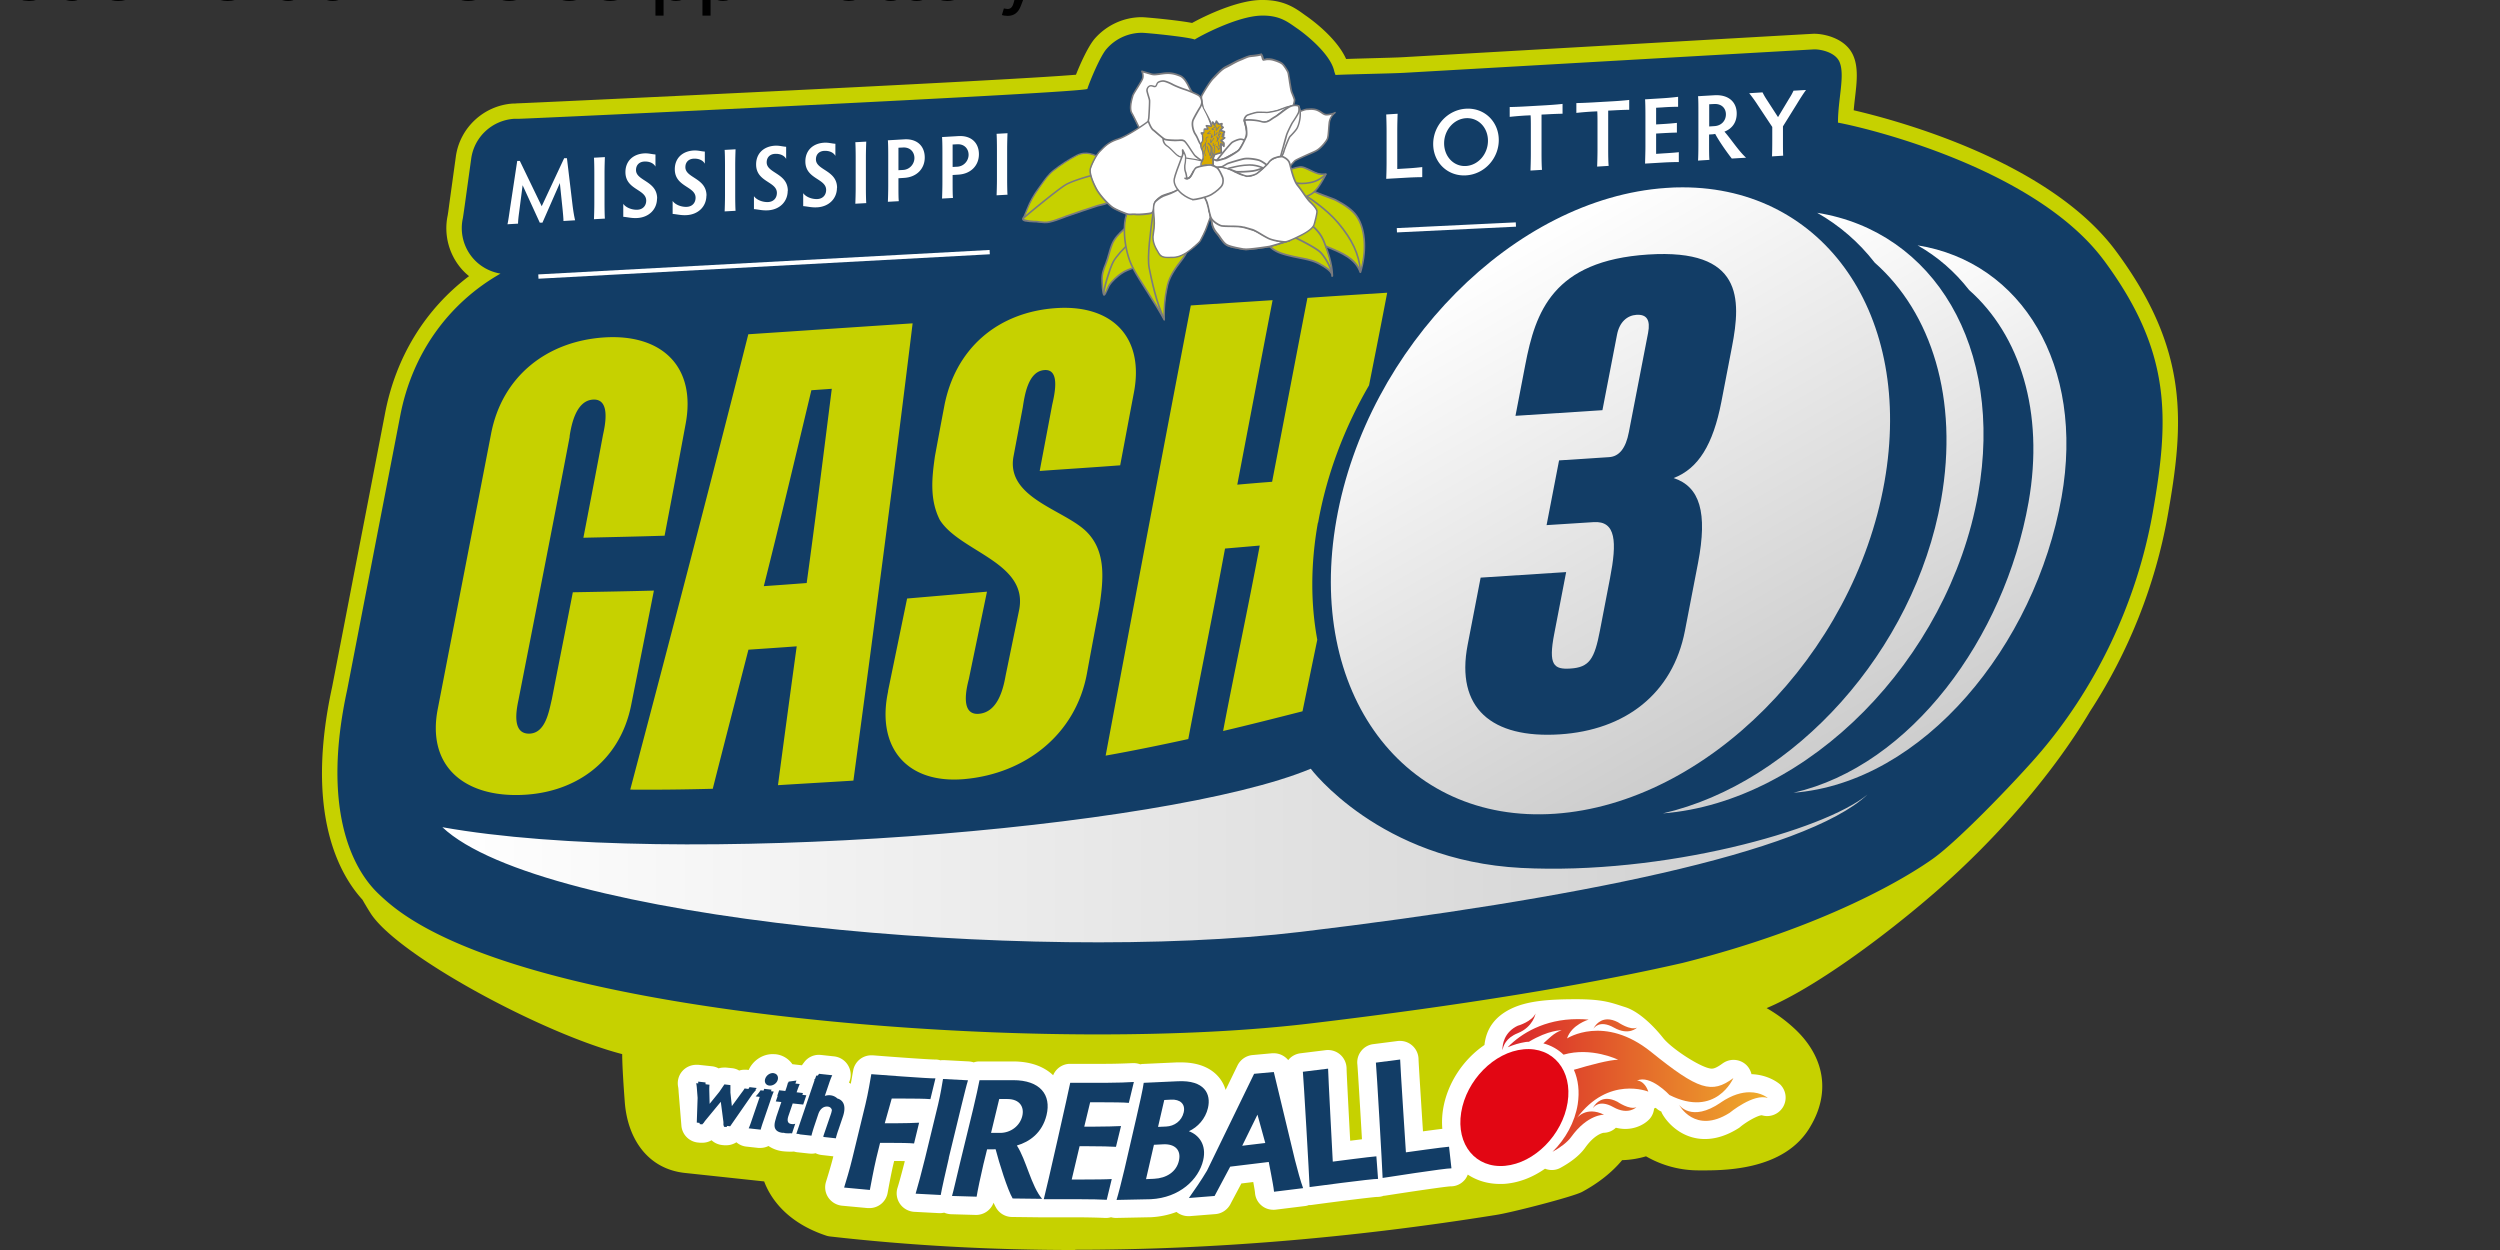 <svg xmlns="http://www.w3.org/2000/svg" xmlns:xlink="http://www.w3.org/1999/xlink" viewBox="0 0 529.17 264.58"><rect x="0" y="0" width="529.17" height="264.58" fill="#333333" stroke="none"/><defs><linearGradient id="b" x1="98.28" x2="120.37" y1="90.13" y2="90.13" gradientUnits="userSpaceOnUse"><stop offset="0" stop-color="#d9232b"/><stop offset="1" stop-color="#efad2b"/></linearGradient><linearGradient id="a" x1="95.97" x2="118.58" y1="22.1" y2="61.27" gradientUnits="userSpaceOnUse"><stop offset="0" stop-color="#fff"/><stop offset="1" stop-color="#cdcdcd"/></linearGradient><linearGradient xlink:href="#a" id="d" x1="10.01" x2="128.68" y1="71.22" y2="71.22"/><linearGradient xlink:href="#a" id="e" x1="111.36" x2="130.9" y1="25.28" y2="59.13"/><linearGradient xlink:href="#a" id="f" x1="121.36" x2="139.38" y1="27.04" y2="58.26"/><linearGradient xlink:href="#a" id="c" x1="95.97" x2="118.58" y1="22.1" y2="61.27" gradientUnits="userSpaceOnUse"/></defs><path fill="#c6d100" d="M227.596 264.588c-17.77 0-35.237-.967-51.94-2.873a4.684 4.684 0 0 1-.636-.127c-8.772-2.873-12.051-8.263-13.272-11.518-2.364-.254-7.144-.762-16.856-1.805-7.729-.864-12-7.118-12.636-14.847-.254-3.432-.533-7.424-.559-10.297-16.729-4.322-47.39-20.797-53.212-29.746a63.373 63.373 0 0 1-1.755-2.924c-5.033-5.517-12.203-18.508-6.432-45.026 1.576-8.135 3.178-16.373 4.754-24.585 2.162-11.085 4.297-22.17 6.433-33.254C83.747 75.61 90.002 65.44 99.282 58.45a12.69 12.69 0 0 1-1.678-1.627 13.163 13.163 0 0 1-2.848-11.212s.102-.509.356-2.517l1.373-9.941c.839-6.127 5.95-10.856 12.127-11.238h.407a8.2 8.2 0 0 1 .788-.05c.865 0 103.094-4.755 117.942-6.051.94-2.39 2.593-6.026 3.966-7.627 2.543-2.899 6.178-4.551 9.966-4.551.712 0 7.22.584 10.653 1.22 2.95-1.627 9.56-4.754 14.517-4.856h.483c4.373 0 6.788 1.678 8.517 2.924l.458.33c1.195.814 6.585 4.704 8.619 9.23 1.5-.052 3.33-.103 5.135-.153 2.822-.077 5.771-.153 6.992-.23 86.645-4.957 86.797-4.957 86.925-4.957 2.186 0 6.737.966 8.313 4.653 1.093 2.542.737 5.618.356 8.873-.102.864-.203 1.78-.28 2.67 9.636 2.237 41.518 10.906 55.526 29.822 15.636 21.102 14.39 36.534 10.933 56.009-2.593 14.568-8.263 28.881-16.424 41.39-7.551 12.788-19.5 26.746-32.772 38.288-11.008 9.56-25.652 20.314-35.695 24.535a32.144 32.144 0 0 1 6.203 4.627c6.128 5.898 7.272 13.322 3.102 20.364-5.568 9.763-19.297 9.356-23.695 9.356a22.205 22.205 0 0 1-11.136-2.974c-1.627.483-3.33.763-5.059.813-2.136 2.568-4.983 4.831-8.466 6.712-1.882 1.017-15.102 4.424-18.23 4.882-30.559 4.907-60.534 7.373-89.11 7.373"/><path fill="#fff" d="M376.81 229.553c-.407-.356-2.542-2.06-6.076-2.186-.204-.84-.661-1.627-1.373-2.187s-1.577-.839-2.416-.839-1.627.255-2.339.763c-1.322.966-1.906 1.093-2.288 1.093-1.957 0-8.415-4.118-10.322-6.534s-5.06-5.567-7.983-6.483-4.55-1.678-10.398-1.678-10.373.356-13.806 2.034-5.237 4.271-5.593 7.653c-4.475 3.05-7.881 8.085-8.771 13.652a17.137 17.137 0 0 0-.153 4.094c-1.042.127-2.593.33-4.093.534-.432-6.636-.915-14.416-.94-15.204a3.93 3.93 0 0 0-3.915-3.94c-.154 0-.332 0-.51.025l-5.135.66a3.826 3.826 0 0 0-2.593 1.475 3.865 3.865 0 0 0-.789 2.873c.077.84.585 9.153.967 15.789-.789.101-1.628.203-2.492.305-.356-6.661-.763-14.467-.763-15.255a3.992 3.992 0 0 0-1.322-2.949 3.93 3.93 0 0 0-2.593-.991c-.153 0-.33 0-.483.025l-5.34.661c-1.041.127-1.982.636-2.618 1.45-.737-.89-1.83-1.45-3.025-1.45h-.382l-4.17.381c-1.347.128-2.542.967-3.152 2.187l-2.517 5.186a7.596 7.596 0 0 0-1.322-2.542c-1.195-1.5-3.56-3.28-8.11-3.28h-.89l-7.195.33c-.203 0-.381.052-.56.077a4.083 4.083 0 0 0-1.347-.254h-.254c-1.017.05-3.483.152-5.771.152h-7.475c-1.601 0-3 .992-3.585 2.416-1.55-1.475-4.17-2.924-8.517-2.924h-7.118a3.53 3.53 0 0 0-1.17.203 4.584 4.584 0 0 0-.991-.203l-5.289-.28h-.203c-.178 0-.356 0-.534.051-.356-.102-.712-.178-1.068-.178h-.178c-1.245 0-8.695-.534-13.118-.89h-.305a3.897 3.897 0 0 0-3.84 3.23l-.101.533c-.102.585-.229 1.398-.407 2.263-.127-.077-.254-.178-.381-.254a3.857 3.857 0 0 0-.127-3.534 3.931 3.931 0 0 0-3-2.009l-2.797-.305c-.153 0-.28-.025-.432-.025-1.272 0-2.466.61-3.204 1.678-.127.152-.28.38-.407.533h-.025l-1.983-.228a4.936 4.936 0 0 0-3.56-2.11c-.203 0-.38-.026-.584-.026-2.187 0-4.195 1.347-5.11 3.356l-.458-.05h-.407c-.381 0-.788.05-1.144.177a3.61 3.61 0 0 0-1.55-.508l-1.221-.127h-.432c-.382 0-.788.05-1.144.177a3.705 3.705 0 0 0-1.475-.457l-2.822-.305h-.432a3.968 3.968 0 0 0-2.899 1.271 3.912 3.912 0 0 0-.94 3.432c.05.254.076.636.101 1.093l.585 7.094a3.904 3.904 0 0 0 3.458 3.56l.534.05h.432c.686 0 1.373-.178 1.958-.534.584.56 1.373.915 2.211 1.017l.484.05h.432c.762 0 1.5-.228 2.135-.635a3.783 3.783 0 0 0 2.11.916l2.543.28h.432c.61 0 1.195-.153 1.704-.408a6.779 6.779 0 0 0 3.076 1.119c.508.05.94.076 1.297.076H167.62c.153 0 .28 0 .432-.025.23.076.458.127.687.152l2.568.28c.152 0 .28.026.432.026.305 0 .61-.026.89-.102.407.203.839.33 1.296.381l2.467.28c-.28 1.144-.763 2.873-1.551 5.39a3.876 3.876 0 0 0 .483 3.33 4.005 4.005 0 0 0 2.898 1.73l5.466.508h.356a3.897 3.897 0 0 0 3.84-3.23c.228-1.245.787-4.347 1.321-6.508l.051-.229c.89 0 1.653 0 2.263.026-.56 2.212-1.297 4.907-1.551 5.67-.356 1.143-.153 2.39.534 3.38s1.805 1.602 3 1.679l5.314.28h.203c.28 0 .585-.051.839-.102.458.203.94.305 1.424.33 0 0 5.288.153 5.339.153a3.935 3.935 0 0 0 3.686-2.593c.178.406.356.762.534 1.067a3.923 3.923 0 0 0 3.33 1.958l6.28.076h7.755c2.313 0 4.729.077 5.67.127h.253c.356 0 .712-.05 1.043-.152.33.102.686.152 1.068.152l7.423-.152c1.882-.102 3.712-.483 5.365-1.119.686.56 1.576.89 2.491.89h.306l5.44-.432c1.348-.102 2.543-.915 3.178-2.11.305-.61 1.475-2.772 2.314-4.373l2.517-.305c.203 1.093.356 2.008.381 2.39a3.85 3.85 0 0 0 1.45 2.644c.686.559 1.55.839 2.44.839.153 0 .305 0 .483-.026l6.178-.763c.28-.025.56-.101.814-.203h.076c.178 0 .356 0 .508-.025 6-.814 12.814-1.653 13.882-1.704h.102a3.82 3.82 0 0 0 1.322-.254h.203c6-.94 12.84-1.932 13.882-1.983h.076a3.847 3.847 0 0 0 2.822-1.22c.356-.356.61-.814.788-1.272 1.958 1.297 4.297 1.983 6.814 1.983.432 0 .864 0 1.296-.05 2.924-.28 5.746-1.424 8.238-3.178.457.177.94.28 1.449.28.636 0 1.271-.153 1.856-.484 1.627-.89 3.864-2.339 5.237-4.297 1.958-2.72 3.61-3.05 3.84-3.101.99 0 1.931-.407 2.618-1.068.66.152 1.322.254 1.983.254 2.288 0 4.093-1.017 5.034-1.983a3.825 3.825 0 0 0 1.068-2.339c.127-.05.229-.102.356-.152.28.28.635.533.991.711.051.026.102.051.178.077.051.101.076.229.127.33 1.068 2.034 4.195 5.492 9.102 5.492 2.314 0 4.704-.763 7.119-2.288.152-.102.28-.178.407-.305 1.296-1.068 3.559-2.365 4.5-2.441.381.102.762.178 1.144.178a3.966 3.966 0 0 0 3.381-1.932 3.918 3.918 0 0 0-.763-4.907"/><g fill="#123d66"><path d="m159.918 230.647.254-.356-1.525-.178-.23.381-.813-.102c-.076.153-.28.458-.56.814l-2.135 2.924-.305-2.873v-1.577l-1.271-.152-1.068 1.576-2.06 2.543-.075-2.899c0-.381 0-.762.05-1.144l-.839-.102v-.38l-1.55-.179v.381l-.433-.05c.127.559.153 1.17.204 1.83l.101 1.271-.178 5.238.61.076v.254l.56.051.178-.229h.05l.331-.483 3.356-4.068.56 4.297v.737h.101v.255l.534.05.178-.228.61.076 4.78-6.89c.254-.28.483-.585.712-.814h-.153zM163.3 230.647l-1.552-.178-.127.38-.635-.075c-.255.406-.712.991-1.043 1.296l.865.102-1.678 4.907c-.204.61-.483 1.398-.661 1.754l2.542.28c.076-.33.33-1.144.56-1.78l1.55-4.525c.204-.636.483-1.373.661-1.755l-.585-.076.128-.381zM163.757 227.138c-.737-.076-1.526.432-1.78 1.195-.254.737.127 1.373.865 1.45s1.525-.433 1.754-1.145c.254-.737-.127-1.398-.865-1.475zM167.825 233.57l2.186.23.661-1.959-.839-.101.127-.382-1.347-.152.076-.204a23.34 23.34 0 0 1 .585-1.55l-.915-.102.228-.636-1.652.23-.076.228h-.077a16.9 16.9 0 0 1-.483 1.55l-.076.204-1.297-.152-.406 1.17h.101l-.407 1.194 1.17.127-1.068 3.153c-.05.178-.076.33-.127.483-.28.864-.33 1.576-.076 2.034.229.457.737.737 1.449.839h.28c.101 0 .228.05.33.076.636.076 1.119 0 1.475.05l.686-2.058c-.152.101-.56.127-.788.076-.712-.076-1.042-.56-.661-1.704l.915-2.67zM177.206 232.477a2.499 2.499 0 0 0-1.398-.636c-.407-.05-.814 0-1.22.128l.89-2.62c.203-.61.431-1.245.686-1.753l-2.797-.305s-.152.228-.28.38h-.305l-.254.687s-.152.178-.229.255h.127l-3.864 11.364.661.076v.051l2.542.28c.102-.483.356-1.297.509-1.78l.94-2.796c.356-1.043 1.068-1.678 2.009-1.577.483.051.763.33.864.738-.05.254-.101.534-.203.813l-1.652 4.83h.152v.052l2.542.28c.102-.484.356-1.297.534-1.78l.941-2.772c.686-1.983.356-3.508-1.271-3.915z"/></g><g fill="#123d66"><path d="M178.68 251.342c.331-1.068 1.196-3.89 1.755-6.255l2.746-11.313c.585-2.39 1.068-5.39 1.246-6.407 0 0 12.483.966 13.576.89l-1.068 4.398c-1.068-.102-3.458-.127-5.822-.127h-2.364l-1.475 5.237h2.034c2.314 0 4.17-.076 5.237-.127l-1.068 4.398c-1.016-.101-2.872-.127-5.16-.127h-2.035l-.788 3.204c-.559 2.364-1.17 5.695-1.373 6.763l-5.466-.509zM200.85 245.087c-.559 2.365-1.55 6.763-1.728 7.856l-5.314-.28c.33-1.067 1.45-5.211 2.008-7.55l2.746-11.314c.56-2.364.865-4.373 1.043-5.415l5.288.28c-.33 1.042-.737 2.77-1.322 5.11l-2.746 11.313zM208.198 246.257c-.56 2.364-1.322 5.975-1.475 7.042l-5.212-.152c.331-1.068 1.094-4.551 1.678-6.916l2.772-11.39c.559-2.364 1.195-5.16 1.373-6.203h7.118c5.72 0 8.11 3.102 7.068 7.398-.915 3.738-3.56 5.645-6.28 6.433 1.983 3.05 3.026 8.568 5.34 11.288l-6.23-.076c-1.093-1.856-2.847-7.475-3.61-10.424-.254.025-.457.025-.66.025h-1.145l-.712 2.899zm1.576-6.458h1.907c2.263 0 4.195-1.474 4.703-3.56.458-1.88-.483-3.61-3.178-3.61h-1.703zM226.783 249.664h2.542c2.416 0 4.933-.026 6-.102l-1.067 4.398c-1.043-.076-3.534-.127-5.924-.127h-7.399c.534-1.907 5.416-23.593 5.594-24.636h7.474c2.365 0 4.907-.101 6-.178l-1.067 4.424c-1.043-.102-3.56-.127-5.924-.127h-2.263l-1.246 5.161h1.983c2.365 0 4.704-.076 5.797-.127l-1.068 4.398c-1.068-.076-3.356-.127-5.72-.127h-1.983l-1.678 7.094zM236.342 253.96c.356-1.118 1.094-4.017 1.678-6.483l2.517-10.907c.585-2.491 1.424-6.28 1.551-7.373l7.195-.33c5.695-.28 7.093 2.695 6.407 5.644-.534 2.314-2.186 4.093-4.042 4.932 2.034.738 3.813 2.797 3.025 6.153-.94 4.042-4.983 7.932-11.085 8.237l-7.246.153zm6.23-4.373 1.703-.076c2.644-.127 4.728-1.474 5.262-3.813.534-2.314-.89-3.61-3.33-3.484l-1.958.102-1.678 7.297zm2.542-11.059 1.728-.076c1.704-.077 3.28-1.144 3.712-3 .407-1.78-.762-2.797-2.695-2.695l-1.423.076-1.322 5.72zM269.673 252.257c-.076-.84-.432-2.72-.635-3.788l-.483-2.517-8.162.991s-2.77 5.212-3.305 6.204l-5.44.432c1.195-1.703 2.542-3.61 3.839-5.797l9.966-20.491 4.17-.382 4.474 18.61c.483 1.933 1.22 4.602 1.729 5.975l-6.178.763zm-3.508-16.322-3.23 6.585 4.882-.585zM282.131 245.876s8.186-1.068 9.203-1.12l.356 4.78c-1.042-.076-14.491 1.73-14.491 1.73-.051-1.907-1.297-23.365-1.424-24.408l5.339-.66c0 1.042.992 19.678.992 19.678M297.563 243.918s8.11-1.144 9.153-1.195l.508 4.576c-1.042-.076-14.568 2.034-14.568 2.034-.05-1.907-1.296-23.364-1.423-24.407l5.135-.66c0 1.041 1.22 19.677 1.22 19.677"/></g><path fill="url(#b)" d="M105.82 92.24s.34-.76 1.17-.76c.24 0 .53.07.86.24 0 0 1.02.71 1.59.45 0 0-.68.7-1.92 0s-1.69.07-1.69.07m.05-6.62s.45-.77 1.69-.07 1.92 0 1.92 0c-.57.26-1.59-.45-1.59-.45-.33-.17-.62-.24-.86-.24-.83 0-1.17.76-1.17.76m-6.27-.25c-1.21.55-1.32 1.63-1.32 2.01h.02c.05-.3.26-.97 1.26-1.37 1.29-.52 1.48-1.64 1.48-1.64-.31.68-1.44 1.01-1.44 1.01m-.87 1.8c.47-.2.96-.35 1.46-.43.1-.02.2-.02.29-.02 1.66-1 2.73-.96 2.73-.96-.65.2-1.14.77-1.52 1.09.64.17 1.21.49 1.68.94 2.3-.67 4.54.42 4.54.42-.74.02-2.27.42-3.68.84.37.84.48 1.82.32 2.87-.24 1.5-1.03 2.91-2.1 3.96.64-.35 1.23-.79 1.55-1.23 1.37-1.91 2.74-1.86 2.74-1.86-1.49-.74-2.26.27-2.28.3 2.65-3.59 5.97-2.22 5.97-2.22-.35-.98-.95-.92-.95-.92 1.12-.52 2.71 1.2 2.71 1.2 3.88 1.95 5.32-1.41 5.32-1.41-1.8 1.34-2.92.99-6.84-2.17s-7.01-1.13-7.01-1.13c.38-1.16 1.8-1.57 1.8-1.57-.32-.03-.63-.04-.92-.04-2.79 0-4.72 1.22-5.8 2.32m17.72 4.63c-2.46 1.68-3.47.19-3.47.19s1.31 2.49 4.2.67c0 0 2.01-1.66 3.19-1.24 0 0-.54-.48-1.52-.48-.63 0-1.44.2-2.41.86" transform="translate(68.188 .05) scale(2.542)"/><path fill="#e20613" d="M322.504 222.104c-6.229.56-12.127 6.56-13.22 13.373s3.076 11.873 9.305 11.288 12.127-6.56 13.22-13.373-3.076-11.873-9.305-11.288"/><path fill="#123d66" d="M445.353 55.145c-14.365-19.399-49.806-27.992-56.314-29.187 0-5.034 1.525-10.017.33-12.84-.864-2.008-3.813-2.669-5.313-2.669-.204 0-86.747 4.958-86.747 4.958-2.593.152-11.619.305-14.619.458-.025 0-.254-.687-.28-.814-.788-3.636-6.05-7.805-7.906-9.076s-3.585-2.772-7.551-2.67c-5.238.127-13.399 4.576-14.06 5.06-1.474-.56-10.22-1.424-11.186-1.424a9.936 9.936 0 0 0-7.5 3.432c-1.373 1.576-3.636 7.093-4.043 8.44-.229.814-118.755 6.331-120.331 6.331h-.992c-4.653.305-8.466 3.814-9.102 8.441L98.366 43.5c-.28 2.009-.381 2.62-.406 2.746a9.757 9.757 0 0 0 2.135 8.39c1.526 1.78 3.61 2.899 5.848 3.28-10.984 6.254-18.738 16.907-21.255 30.229-2.135 11.085-4.296 22.17-6.432 33.255-1.602 8.212-3.178 16.424-4.78 24.66-5.364 24.688.814 37.654 6.712 43.196 3.966 3.738 15.992 15.077 64.882 23.009 26.161 4.246 57.967 6.686 87.28 6.686 17.06 0 32.34-.788 45.408-2.364 31.475-3.763 57.84-8.06 78.382-12.763 30.61-7.703 47.95-18.432 53.111-22.144s16.297-15.23 21.687-21.356c12.56-14.314 21.33-32.67 24.712-51.738 3.56-20.11 4.042-34.094-10.348-53.518"/><g fill="#c6d100"><path d="M120.587 92.416c-3.534 18.585-7.195 37.12-10.83 55.679-.484 2.288-1.4 7.17 2.186 7.195 3.534 0 4.246-4.73 4.856-7.246 1.474-7.551 2.974-15.102 4.449-22.678 5.72-.102 11.44-.204 17.161-.356a6719.822 6719.822 0 0 1-4.78 24.076c-2.364 12.204-12.101 19.12-24.229 19.195-11.542.077-19.119-6.432-16.703-18.407 3.737-19.322 7.5-38.644 11.237-57.992 2.314-12.229 11.848-19.703 24.051-20.466 12.051-.737 19.5 6.127 17.11 18.483-1.449 7.83-2.923 15.661-4.423 23.492-5.72.178-11.466.305-17.187.432 1.399-7.246 2.797-14.491 4.144-21.737.458-2.085 1.678-7.78-2.16-7.5-3.458.254-4.5 5.059-4.908 7.805M158.367 70.755c11.593-.763 23.187-1.55 34.805-2.314-3.94 32.314-8.186 64.552-12.534 96.79-5.313.33-10.652.635-15.966.966a6238.847 6238.847 0 0 1 3.966-29.39c-3.407.254-6.813.483-10.22.711-2.517 9.814-5.06 19.628-7.551 29.441-5.822.153-11.644.23-17.466.178 8.491-32.085 16.856-64.195 24.991-96.382m3.28 53.314c3.026-.203 6.051-.432 9.076-.66 1.882-13.679 3.585-27.408 5.314-41.112-1.729.128-2.593.178-4.322.306-3.305 13.83-6.585 27.66-10.068 41.466M187.96 146.315c1.348-6.534 2.695-13.093 4.043-19.627 5.644-.483 11.263-.966 16.907-1.45-1.271 6.179-2.568 12.331-3.84 18.51-.584 2.211-1.753 7.601 2.06 7.347 3.915-.28 5.161-4.882 5.72-8.06.941-4.576 1.882-9.152 2.823-13.703 2.262-10.297-12.484-12.458-16.755-19.297-2.16-4.297-1.678-8.873-1.017-13.5.636-3.432 1.271-6.89 1.932-10.348 2.263-12.356 11.314-20.16 23.772-20.974 11.746-.763 18.737 6.127 16.373 18.05-.966 5.085-1.907 10.145-2.873 15.23-5.67.432-11.364.788-17.034 1.195.864-4.628 1.754-9.255 2.619-13.882.356-1.703 1.957-7.703-1.577-7.475-3.483.204-4.22 5.289-4.627 7.907-.66 3.509-1.322 6.992-1.983 10.5-1.474 8.644 10.602 11.11 15.382 15.712 4.398 4.272 3.635 10.475 2.822 15.992-.89 4.703-1.78 9.407-2.644 14.136-2.39 12.915-13.043 21.153-25.831 22.322-12.255 1.119-18.789-6.661-16.246-18.56M279.004 110.62c1.83-10.271 5.593-20.136 10.78-29.06 1.296-6.534 2.593-13.068 3.839-19.602-5.645.356-11.263.712-16.882 1.094-2.517 12.966-4.983 25.957-7.475 38.924-2.949.228-4.423.356-7.373.61 2.492-13.017 4.958-26.034 7.475-39.051-5.771.38-11.542.737-17.314 1.118-6.101 31.755-12.076 63.51-18.025 95.29 5.847-1.043 11.67-2.238 17.491-3.51 2.543-13.448 5.289-26.847 7.78-40.322 2.95-.254 4.424-.381 7.348-.635-2.441 13.119-5.263 26.161-7.755 39.254 5.62-1.322 11.212-2.745 16.806-4.17 1.042-5.058 2.084-10.092 3.127-15.152-1.398-7.55-1.45-15.89.127-24.763"/></g><path fill="url(#c)" d="M111.9 15.63c-12.6.86-24.89 13.23-27.44 27.62s5.59 25.35 18.19 24.49 24.89-13.23 27.44-27.62c2.46-13.86-5-24.54-16.81-24.54-.45 0-.91.01-1.38.05" transform="translate(68.188 .05) scale(2.542)"/><path fill="#123d66" d="M322.86 77.187c2.136-11.085 5.771-22.017 26.009-23.314 20.085-1.296 19.678 9.433 17.746 19.475l-2.263 11.746c-1.754 9-4.856 14.085-10.093 16.094 5.542 1.83 7.22 7.27 5.16 17.974l-2.77 14.34c-2.594 13.423-12.712 21.05-26.492 21.94-14.416.916-22.094-5.542-19.5-18.966l2.745-14.212 18.102-1.17-2.517 13.043c-1.296 6.661-.101 7.602 3.433 7.373 3.991-.254 5.084-2.009 6.229-8.009l2.135-11.084c1.5-7.704 1.297-12.204-3.458-11.899l-9.966.636 2.644-13.704 10.577-.686c2.16-.127 3.56-1.907 4.195-5.288l4.068-21c.533-2.746-.28-3.967-2.441-3.84-1.983.127-3.636 1.526-4.144 4.272l-3.077 15.915-18.407 1.195z"/><path fill="url(#d)" d="M10.01 68.86c8.21 7.74 49.1 11.4 71.52 8.71s41.94-6.53 47.15-11.43c-3.63 3-17.04 6.72-28.84 6.11s-17.52-8.26-17.52-8.26c-12.1 5.05-52.97 8.33-72.31 4.87" transform="translate(68.188 .05) scale(2.542)"/><path fill="url(#e)" d="M129.28 21.85c4.73 4.18 7.01 11.35 5.53 19.74-2.24 12.61-12.24 23.61-23.17 26.12 12.07-.95 23.8-12.8 26.25-26.59 2.17-12.22-3.67-21.87-13.4-23.42 1.85 1.05 3.47 2.45 4.79 4.15" transform="translate(68.188 .05) scale(2.542)"/><path fill="url(#f)" d="M137.14 24.13c4.23 3.74 6.28 10.16 4.95 17.67-2 11.29-9.79 21.95-19.57 24.19 10.81-.85 20.13-12.27 22.32-24.62 1.94-10.94-3.29-19.57-11.99-20.96 1.66.94 3.1 2.19 4.29 3.72" transform="translate(68.188 .05) scale(2.542)"/><path fill="#fff" d="M273.741 22.246s-2.746.788-2.95.94-1.88.56-2.313.585c-.432 0-1.83-.101-2.135-.05-.28.05-1.272.178-1.526.28s-.966.406-.966.406-.356.407-.407.585-.05.381-.05.381.711-.127 1.347-.025 1.729.178 2.288.33 1.398-.101 1.856-.33c.458-.204 1.729-1.322 1.881-1.399s1.246-1.195 2.975-1.703M274.885 23.72s1.17-.533 1.78-.584c.61-.026 1.373-.127 2.237.203.84.356 1.246.94 1.907.94.636 0 1.576-.279 1.78-.431.228-.153-1.068.66-1.22 2.237s-.179 2.797-.408 3.33-1.372 2.01-2.364 2.518-4.195 1.805-4.55 2.16-1.45 1.628-1.45 1.628l-3.178-1.577.458-5.796s3-3.61 4.983-4.627"/><path fill="#7b7b7e" d="M272.572 35.899h-.026l-3.178-1.602s-.102-.102-.076-.153l.457-5.796s0-.077.051-.102c.127-.152 3.051-3.636 5.034-4.678 0 0 1.22-.56 1.856-.61h.178c.585-.051 1.322-.102 2.11.229.356.152.636.33.89.508.33.229.61.407.94.407.611 0 1.5-.254 1.679-.381l.076-.051c.076 0 .153.025.178.101 0 .051 0 .153-.102.23-.152.126-1.017.838-1.118 2.084-.051.432-.076.839-.102 1.22-.076 1.017-.127 1.755-.305 2.161-.254.61-1.45 2.11-2.466 2.62-.381.202-1.068.508-1.805.813-1.068.457-2.517 1.118-2.695 1.296-.33.356-1.424 1.602-1.424 1.627a.275.275 0 0 1-.178.077m-2.95-1.882 2.976 1.475c.28-.33 1.067-1.246 1.347-1.526.229-.228 1.271-.686 2.822-1.398.737-.33 1.424-.61 1.78-.813.966-.509 2.085-1.958 2.288-2.416.152-.356.203-1.118.28-2.06.025-.355.05-.787.101-1.22a3.289 3.289 0 0 1 .738-1.78 4.465 4.465 0 0 1-1.145.179c-.432 0-.762-.204-1.118-.458a6.138 6.138 0 0 0-.84-.483c-.711-.305-1.372-.254-1.957-.203h-.203c-.56.025-1.653.534-1.729.56-1.805.94-4.526 4.118-4.881 4.525l-.458 5.644z"/><path fill="#c6d100" d="M232.936 33.509c-1.577-.94-3.255-1.526-5.085-.56-1.704.89-3.382 2.009-4.907 3.204-1.271.991-2.161 2.491-3.102 3.763-1.068 1.474-1.754 2.745-2.44 4.423-.179.433-.331.865-.534 1.297-.051.127-.382.61-.356.737.05.56 2.313.56 2.77.585.942.076 1.882.305 2.823.076 1.22-.28 2.44-.788 3.61-1.195 2.212-.788 4.45-1.525 6.661-2.262.458-.153 1.627-.305 1.983-.661.178-.178.127-.305.077-.61-.331-2.975-.992-5.899-1.526-8.823"/><path fill="#7b7b7e" d="M217.096 46.933c-.457-.102-.737-.28-.762-.534 0-.127.076-.305.28-.61.05-.077.101-.153.101-.204.153-.356.28-.712.432-1.042l.102-.254c.686-1.73 1.398-3.026 2.466-4.475.203-.254.381-.534.585-.814.763-1.067 1.55-2.186 2.568-3 1.627-1.27 3.356-2.39 4.932-3.203 2.034-1.068 3.864-.254 5.263.56.05 0 .076.05.076.101.127.686.254 1.373.407 2.06.432 2.211.89 4.5 1.144 6.762v.127c.025.204.05.407-.153.61-.28.28-.94.433-1.525.56-.204.05-.407.101-.534.127l-.178.05c-2.136.713-4.322 1.424-6.483 2.187-.28.102-.585.204-.865.33-.89.331-1.83.687-2.77.89-.764.178-1.5.077-2.213 0-.203 0-.432-.05-.66-.076h-.357c-.762-.025-1.373-.076-1.83-.178m-.407-.584s.381.33 2.263.406h.356c.228 0 .457.051.66.077.713.076 1.399.178 2.11 0 .916-.204 1.831-.56 2.721-.89.28-.102.585-.23.865-.33 2.16-.763 4.347-1.5 6.483-2.187l.178-.051c.152-.05.33-.102.56-.153.482-.101 1.118-.254 1.347-.457.076-.077.076-.102.05-.305v-.153c-.28-2.263-.711-4.525-1.144-6.737l-.381-1.983c-1.373-.814-3.025-1.475-4.856-.534-1.576.813-3.254 1.907-4.881 3.178-.992.762-1.755 1.856-2.492 2.898-.203.28-.381.56-.585.84-1.042 1.423-1.729 2.669-2.415 4.372l-.102.254c-.127.356-.28.712-.432 1.068 0 .05-.076.127-.127.229-.076.102-.203.33-.229.407"/><path fill="#7b7b7e" d="M216.537 46.399s-.05 0-.076-.051a.23.23 0 0 1 0-.254c.966-.865 7.347-6.153 9.05-7.144 1.577-.916 5.797-2.11 6.026-2.06.102 0 .153.127.127.204 0 .076-.101.127-.178.127-.28.05-4.245 1.093-5.796 2.008-1.678.992-8.009 6.23-8.975 7.094-.05.05-.102.05-.153.05"/><path fill="#c6d100" d="M245.52 45.077c-1.525.33-3.05.66-4.525 1.22-1.348.509-2.288 1.5-3.33 2.466-.916.84-1.755 1.704-2.238 2.848-.56 1.347-.788 2.796-1.347 4.17-.534 1.321-.865 2.287-.789 3.66 0 .33.102 3 .484 2.924.203-.05.864-1.754.991-1.932.636-.966 1.576-1.805 2.492-2.492 1.576-1.144 3.534-1.347 5.237-2.212 1.17-.61 2.873-1.525 3.661-2.644.636-.89 1.017-2.135 1.5-3.152z"/><path fill="#7b7b7e" d="M233.673 62.543s-.076 0-.102-.05c-.178-.128-.356-.586-.458-2.925v-.127c-.076-1.423.28-2.44.814-3.737.254-.661.458-1.347.636-2.009.203-.711.406-1.474.712-2.16.533-1.246 1.449-2.162 2.288-2.924.152-.127.28-.255.406-.382.916-.839 1.78-1.652 2.975-2.11 1.322-.508 2.695-.813 4.042-1.119l.509-.101s.153 0 .178.101l2.136 4.856v.153c-.153.305-.28.636-.407.992-.305.762-.636 1.55-1.093 2.186-.84 1.17-2.645 2.136-3.738 2.695-.737.381-1.5.636-2.263.89-1.067.356-2.059.686-2.949 1.322-.737.534-1.78 1.398-2.466 2.44-.025.051-.127.28-.229.509-.534 1.195-.686 1.475-.89 1.525h-.101m11.746-17.262-.382.076c-1.322.305-2.695.61-3.991 1.093-1.144.432-1.983 1.22-2.873 2.034-.127.127-.28.254-.407.381-1.017.941-1.754 1.73-2.186 2.797-.28.686-.483 1.424-.687 2.136-.178.66-.381 1.373-.66 2.034-.51 1.296-.865 2.237-.789 3.584v.127c.076 1.831.229 2.416.305 2.594.153-.23.458-.89.585-1.246.152-.33.229-.483.254-.56.712-1.067 1.78-1.982 2.542-2.542.941-.686 2.009-1.042 3.051-1.373.738-.229 1.5-.483 2.187-.864 1.042-.56 2.822-1.475 3.61-2.568.432-.61.737-1.373 1.042-2.11.128-.33.255-.636.382-.915l-2.034-4.653z"/><path fill="#7b7b7e" d="M233.597 62.543s-.102-.05-.128-.127c-.228-.864 1.322-5.822 2.009-7.068.686-1.22 2.11-2.822 4.246-4.754 2.008-1.805 5.212-3.305 5.237-3.33.102-.052.178 0 .229.075.025.077 0 .204-.102.23-.025 0-3.178 1.5-5.135 3.279-2.085 1.881-3.534 3.483-4.17 4.653-.661 1.22-2.161 6.101-1.958 6.813 0 .102-.025.204-.127.229h-.101"/><path fill="#c6d100" d="M245.215 33.458c.077.61-.534 1.347-.864 1.805-1.144 1.576-2.314 3.051-3.28 4.78-1.246 2.212-2.746 4.805-2.974 7.322-.255 2.95.33 6.483 1.601 9.076.916 1.856 2.136 3.61 3.204 5.365 1.195 1.957 2.491 3.89 3.56 5.924-.077-2.441.126-4.755.66-7.17.356-1.602 1.093-2.822 2.034-4.17.737-1.067 1.805-2.237 2.237-3.457.33-.966.077-2.187 0-3.153-.076-.915-.127-1.856-.28-2.746-.254-1.372-.686-2.695-1.042-4.042l-1.373-5.34z"/><path fill="#7b7b7e" d="M246.41 67.882s-.076-.05-.101-.076a62.809 62.809 0 0 0-2.492-4.195c-.356-.56-.712-1.144-1.068-1.704l-.915-1.449c-.788-1.27-1.627-2.568-2.314-3.94-1.245-2.517-1.881-6.102-1.627-9.153.204-2.492 1.653-5.009 2.899-7.246l.076-.152c.737-1.297 1.602-2.492 2.466-3.636.28-.381.56-.763.839-1.17a.674.674 0 0 1 .127-.152c.305-.407.763-1.043.712-1.5 0-.076.025-.153.102-.204a.27.27 0 0 1 .203.026l3.483 4.195s.026.05.026.076l1.372 5.34c.102.431.23.864.356 1.296.255.89.509 1.83.687 2.746.127.686.178 1.423.229 2.135 0 .204.025.407.05.636 0 .203.051.407.077.61.101.839.203 1.805-.077 2.619-.33.966-.991 1.83-1.652 2.695-.203.28-.407.559-.61.813-.941 1.348-1.653 2.568-2.009 4.093a28.452 28.452 0 0 0-.66 7.12c0 .075-.052.152-.128.177h-.102m-1.067-33.966c-.128.457-.458.94-.738 1.296l-.127.153c-.28.381-.56.788-.839 1.17-.89 1.194-1.703 2.313-2.44 3.584l-.077.153c-1.246 2.186-2.644 4.652-2.847 7.093-.255 3 .381 6.534 1.601 8.975.661 1.347 1.5 2.644 2.289 3.89l.915 1.449c.356.559.712 1.144 1.068 1.703a83.685 83.685 0 0 1 2.16 3.585c0-2.263.204-4.399.687-6.483.356-1.602 1.093-2.848 2.06-4.246.177-.28.406-.534.61-.814.635-.839 1.296-1.678 1.601-2.593.255-.737.127-1.652.051-2.466 0-.203-.05-.407-.076-.61 0-.204-.025-.407-.05-.636-.052-.686-.103-1.424-.23-2.085-.178-.915-.432-1.83-.686-2.72a24.585 24.585 0 0 1-.356-1.297l-1.373-5.288-3.178-3.839z"/><path fill="#7b7b7e" d="M246.385 67.628s-.076-.026-.102-.076c-1.652-3.204-2.72-8.314-3.203-10.78-.483-2.34.305-7.958.762-11.288l.051-.331c.432-3.127 2.568-9.254 2.594-9.33.025-.102.127-.153.228-.128s.127.127.102.23c0 .05-2.161 6.152-2.593 9.253l-.051.331c-.432 3.102-1.22 8.898-.763 11.187.509 2.44 1.551 7.55 3.178 10.703.051.076 0 .203-.076.229-.05 0-.076.025-.127 0"/><path fill="#c6d100" d="M272.826 40.628c-.305 1.932.101 3.61.813 5.339.966 2.364 2.517 3.915 4.73 5.135 3.253 1.78 8.211 2.568 9.584 6.534 1.119-3.635 1.373-8.822-.864-11.974-.992-1.399-2.899-2.568-4.424-3.331-.94-.483-8.695-2.72-9.534-5.466l-.305 3.788z"/><path fill="#7b7b7e" d="M287.902 57.814s-.101-.05-.127-.102c-.991-2.847-3.864-4.017-6.636-5.16-1.017-.407-1.983-.814-2.847-1.297-2.39-1.297-3.865-2.899-4.805-5.212-.84-2.06-1.093-3.661-.814-5.415l.305-3.789s.077-.152.153-.178.152.026.178.102c.66 2.161 5.771 4.017 8.237 4.907.61.229 1.043.381 1.22.483 2.162 1.119 3.662 2.237 4.475 3.381 2.237 3.128 2.06 8.34.89 12.128 0 .076-.076.127-.153.127h-.05M273.283 37.5l-.254 3.128c-.254 1.703 0 3.254.788 5.262.916 2.238 2.365 3.788 4.678 5.06.84.457 1.805.864 2.822 1.27 2.695 1.094 5.467 2.238 6.636 4.882 1.017-3.635 1.068-8.415-.991-11.313-.789-1.094-2.263-2.212-4.373-3.305-.178-.077-.61-.255-1.195-.458-2.288-.84-6.814-2.492-8.136-4.5"/><path fill="#7b7b7e" d="M287.928 57.484s-.127-.077-.127-.153c-.331-3.508-1.73-6.508-4.679-10.017-2.669-3.178-6.66-5.619-6.686-5.644-.076-.05-.102-.153-.05-.229s.152-.102.228-.076c.05.025 4.042 2.491 6.763 5.695 3 3.56 4.424 6.61 4.754 10.22 0 .102-.05.178-.153.204h-.076"/><path fill="#c6d100" d="M266.597 49.246c.61 1.043 1.322 2.06 2.16 2.95 1.298 1.347 3.255 1.728 5.035 2.135 1.958.458 3.763.585 5.542 1.576.687.382 2.797 1.5 2.619 2.543-.025-2.543-.839-4.882-1.729-7.17-.763-2.008-2.135-3.254-3.788-4.5l-9.84 2.517z"/><path fill="#7b7b7e" d="M281.902 58.602s-.127-.076-.127-.152v-.28c-.203-.813-1.83-1.729-2.415-2.06l-.102-.05c-1.271-.712-2.593-.966-3.966-1.246-.483-.102-.992-.203-1.5-.305l-.33-.076c-1.73-.407-3.535-.814-4.78-2.11-.738-.763-1.45-1.755-2.187-2.975a.162.162 0 0 1 0-.153c0-.05.076-.101.127-.101l9.84-2.517s.101 0 .152.025c1.83 1.399 3.102 2.644 3.839 4.577.814 2.16 1.627 4.449 1.729 6.915 0 .102.025.229 0 .356 0 .076-.102.152-.178.152h-.026m-5.135-3.839c.915.204 1.78.483 2.67.992l.101.076c.56.305 1.602.89 2.161 1.551-.203-2.136-.915-4.144-1.653-6.05-.711-1.831-1.932-3.052-3.66-4.4l-9.51 2.416a16.49 16.49 0 0 0 2.01 2.695c1.169 1.22 2.923 1.627 4.626 2.034l.331.076c.508.102 1.017.204 1.5.305s.94.178 1.424.28"/><path fill="#7b7b7e" d="M281.826 57.992s-.102-.05-.127-.127c-.23-1.475-1.678-3.839-2.593-4.55-.941-.738-3.102-1.908-4.373-2.518-1.297-.635-2.238-1.805-2.289-1.856a.196.196 0 0 1 .026-.254.23.23 0 0 1 .254 0s.94 1.195 2.187 1.78c1.169.559 3.432 1.754 4.423 2.542.966.763 2.466 3.203 2.72 4.78 0 .101-.05.178-.152.203h-.076"/><path fill="#c6d100" d="M273.665 42.534c1.271-.381 2.593-.813 3.788-1.423 1.297-.687 2.237-2.467 2.95-3.712.482-.84.075-.534-.636-.56-1.017-.05-2.136-.762-3.051-1.144-.712-.28-1.094-.483-1.882-.33-.635.127-1.27.33-1.881.534l-2.95 5.364s.23 1.932 3.636 1.271"/><path fill="#7b7b7e" d="M271.427 42.763a2.551 2.551 0 0 1-.89-.381c-.635-.458-.711-1.043-.711-1.068v-.102l2.949-5.364s.05-.076.102-.076c.61-.204 1.245-.407 1.906-.534.789-.153 1.195 0 1.806.28l.177.076c.255.101.534.228.814.381.712.356 1.475.712 2.161.737h.458c.229 0 .407-.025.508.102.102.152 0 .356-.203.712l-.127.229c-.687 1.22-1.627 2.898-2.899 3.559-1.22.636-2.542 1.042-3.813 1.45h-.026c-.89.177-1.652.203-2.262.05m-1.22-1.475c.025.128.152.509.559.814.61.432 1.601.534 2.847.28 1.271-.382 2.568-.788 3.763-1.424 1.17-.61 2.085-2.237 2.746-3.407l.127-.229c.101-.178.152-.28.178-.33h-.178c-.127 0-.305.025-.509 0-.762-.026-1.576-.432-2.288-.763-.28-.127-.56-.254-.813-.381l-.178-.077c-.61-.254-.941-.38-1.628-.254-.61.127-1.22.305-1.78.509l-2.872 5.237z"/><path fill="#7b7b7e" d="M272.8 38.644s-.152-.127-.127-.203c.026-.102.127-.152.204-.127 0 0 1.983.458 3.178.33h.228c1.195-.152 2.645-.33 4.246-1.906.077-.077.178-.077.254 0s.051.178 0 .254c-1.703 1.652-3.228 1.83-4.474 1.983h-.229c-1.22.178-3.153-.28-3.28-.305"/><path fill="#fff" d="M252.893 20.44s-.635-.965-1.118-1.855c-.458-.89-1.043-2.161-2.034-2.542s-1.882-.687-3.483-.484-1.933.306-2.594.153c-.66-.178-1.983-.585-1.983-.585s.382.865.153 1.577c-.254.711-1.907 3-2.11 3.66-.178.662-.788 2.645-.178 3.662.61.991 2.415 5.212 3.076 5.618s9.102 4.882 10.373 4.933c1.271.076 3.661-.483 3.661-.483s-.102-6.28-.102-6.865-1.576-4.45-1.983-4.881-1.728-1.882-1.728-1.882"/><path fill="#7b7b7e" d="M252.792 34.678c-1.882-.432-9.636-4.576-10.22-4.932-.458-.28-1.196-1.754-2.187-3.814-.407-.813-.738-1.525-.94-1.855-.637-1.043-.077-3 .126-3.738v-.05c.127-.357.585-1.12 1.093-1.933.433-.686.89-1.424 1.017-1.754.23-.636-.127-1.424-.127-1.424-.025-.05 0-.127.026-.203.05-.051.127-.077.178-.051 0 0 1.347.407 1.983.585.483.127.762.076 1.601-.026.255-.025.56-.076.916-.127 1.601-.203 2.517.102 3.56.509.965.38 1.55 1.5 2.008 2.415l.101.203a19.209 19.209 0 0 0 1.093 1.83c.102.128 1.348 1.475 1.73 1.882.38.432 2.033 4.322 2.033 4.983 0 .56.102 6.788.102 6.865s-.05.178-.153.178-2.44.559-3.712.483c-.05 0-.127 0-.228-.026m-10.806-19.296c.102.33.178.864 0 1.347-.127.356-.584 1.068-1.042 1.83-.458.712-.966 1.526-1.042 1.831v.05c-.204.636-.738 2.569-.178 3.459.203.355.56 1.067.966 1.88.712 1.45 1.652 3.433 2.06 3.687.813.509 9.101 4.856 10.296 4.907 1.042.051 2.924-.33 3.458-.432 0-.991-.102-6.178-.102-6.712 0-.508-1.551-4.347-1.932-4.754-.407-.432-1.73-1.882-1.73-1.882s-.66-.991-1.118-1.88l-.102-.23c-.432-.864-.991-1.907-1.83-2.262-.992-.382-1.856-.662-3.381-.484-.356.051-.661.077-.89.128-.865.101-1.195.152-1.755 0-.432-.128-1.194-.33-1.652-.483"/><path fill="#fff" d="M244.86 28.094s1.321 1.042 1.372 1.144c.051.076-.178 1.017.865 1.703 1.017.686 1.856 1.958 2.618 2.237s3 .534 3.509.661l1.296.305 1.017.814s.433 1.703-.076 2.542-6.356 2.975-6.66 3.128c-.331.152-2.518.762-2.848.991s-1.272.84-1.45 1.55-.203 1.831-.711 1.984-2.772.381-3.382.254-1.144.153-1.932-.178-2.237-.89-2.95-1.373-2.542-2.339-3.38-3.89-1.526-3.406-1.246-4.322c.254-.915 1.22-2.923 2.034-3.686.788-.763 1.627-1.856 3.788-2.542s6.356-3.661 6.457-3.814 1.348 2.212 1.755 2.44"/><path fill="#7b7b7e" d="M238.681 45.534s-.228-.05-.356-.101c-.788-.305-2.237-.89-2.974-1.399-.712-.508-2.568-2.364-3.432-3.94-.382-.738-1.628-3.204-1.272-4.45.28-.991 1.272-3 2.085-3.762.102-.102.229-.204.33-.33.713-.738 1.628-1.653 3.535-2.264 2.084-.66 6.101-3.483 6.356-3.737.025-.05.101-.076.152-.076.153 0 .229.076.814 1.017.33.534.839 1.347 1.042 1.474 1.348 1.068 1.398 1.17 1.398 1.195.026.051.026.102.026.204 0 .28 0 .915.763 1.449.483.33.89.763 1.296 1.17.458.457.89.915 1.271 1.042.483.178 1.653.356 2.517.483.458.076.788.127.966.152l1.297.305s.05 0 .076.026l1.017.813s.051.051.051.077c0 .076.432 1.805-.102 2.67-.406.635-3.305 1.855-6.101 2.948-.33.128-.585.23-.636.255-.127.076-.508.178-1.093.356-.661.203-1.576.508-1.754.61-.33.229-1.17.813-1.348 1.449-.05.178-.076.381-.127.61-.102.661-.229 1.373-.737 1.526-.534.178-2.822.38-3.483.254-.23-.051-.433-.026-.661 0-.28 0-.585.025-.967-.051m4.424-19.653c-.788.661-4.449 3.127-6.407 3.763-1.83.585-2.695 1.45-3.381 2.161l-.33.33c-.738.712-1.704 2.67-1.984 3.585-.203.738.28 2.365 1.246 4.17.788 1.474 2.593 3.305 3.33 3.839.687.483 2.136 1.068 2.9 1.347.457.178.813.153 1.169.127.228 0 .483-.025.737 0 .585.102 2.797-.101 3.305-.254.28-.076.381-.686.458-1.22.025-.204.076-.432.127-.636.203-.788 1.118-1.398 1.5-1.652.203-.153.89-.382 1.856-.687.457-.152.915-.28 1.042-.356.051-.025.254-.101.687-.28 1.372-.533 5.542-2.16 5.923-2.796.382-.61.178-1.856.077-2.339l-.941-.763-1.246-.28c-.152-.025-.508-.101-.94-.152-.865-.127-2.06-.305-2.568-.508-.458-.153-.916-.636-1.399-1.12-.406-.406-.813-.813-1.27-1.118-.916-.61-.916-1.423-.916-1.729v-.05c-.153-.153-.84-.687-1.297-1.068-.254-.153-.635-.738-1.144-1.576a11.472 11.472 0 0 0-.534-.814m-.152-.305"/><path fill="#fff" d="M255.13 41.695s.458 1.119.56 1.577c.127.432.686 2.008.61 2.288s-.712 2.008-.915 2.568c-.178.559-1.144 2.517-1.373 2.873s-1.678 1.55-2.008 1.83c-.356.28-1.933 1.576-3.662 1.602s-2.466.127-3.076-.89-1.474-2.364-1.144-4.068c.305-1.729.229-3.05.153-3.813s-.33-2.543.406-3.128c.712-.61 1.195-.991 2.365-1.347 1.144-.356 2.339-1.017 2.796-1.373.484-.356 5.314 1.881 5.314 1.881"/><path fill="#7b7b7e" d="M246.283 54.56c-.483-.102-.864-.356-1.17-.915l-.05-.102c-.61-.992-1.424-2.364-1.119-4.093.305-1.653.229-2.95.153-3.763v-.127c-.102-.89-.28-2.517.457-3.153.712-.585 1.22-1.017 2.416-1.373 1.093-.33 2.262-.991 2.745-1.347s3.661 1.017 5.492 1.856c.025 0 .076.05.076.076 0 .05.458 1.144.585 1.576.025.102.076.28.153.509.355 1.093.508 1.652.457 1.881-.05.153-.229.687-.457 1.271-.178.509-.382 1.043-.458 1.322-.178.585-1.144 2.543-1.398 2.924-.255.432-1.856 1.73-2.06 1.882h-.025c-1.322 1.067-2.593 1.627-3.738 1.652h-.305c-.737 0-1.296.026-1.754-.076m4.043-14.543c-.204-.05-.356-.05-.433-.025-.483.356-1.703 1.042-2.847 1.398-1.119.33-1.576.738-2.288 1.322-.61.509-.433 2.085-.356 2.848v.127c.101.839.178 2.136-.127 3.864-.305 1.602.457 2.848 1.067 3.865l.051.102c.534.864 1.144.864 2.644.813h.305c1.068-.025 2.263-.534 3.534-1.55h.026c.407-.357 1.78-1.5 1.983-1.806.229-.356 1.17-2.288 1.347-2.847.102-.28.28-.814.483-1.322.204-.534.407-1.094.433-1.246.025-.178-.305-1.246-.458-1.678-.076-.204-.127-.407-.153-.509-.101-.356-.457-1.245-.533-1.5-1.806-.839-3.789-1.627-4.653-1.83"/><path fill="#fff" d="M266.953 11.466s.229.305.28.56.152.584.28.584c.1 0 .635-.152.838-.127.204 0 .788.051 1.17.153.406.127 1.55.483 1.983.915s1.118 1.55 1.17 1.805.228 1.424.33 2.06.254 1.754.432 2.16.483 1.22.534 1.45-.153 1.118-.254 1.22-1.068.305-1.322.381c-.23.051-1.628.585-2.034.712s-2.009.483-2.416.432-1.601-.05-1.932-.025-1.958.508-2.16.661-.636.712-.484 1.195c.178.483.56 2.06.509 2.415s-.204 1.424-.306 1.602-.89 1.729-1.525 2.288-2.44 1.424-2.797 1.602-1.398.483-1.728.432-.636-.127-.712-.229.05-6.66-.636-8.085c-.686-1.449-1.424-2.618-1.5-2.974s-.534-2.034-.28-2.517 1.678-2.924 2.467-3.687c.762-.762 1.728-1.881 2.542-2.262.813-.407 2.39-1.297 2.975-1.526s1.78-.788 2.288-.839c.508-.025 1.906-.178 2.237-.356"/><path fill="#7b7b7e" d="M257.19 34.043c-.28-.077-.432-.153-.483-.255-.025-.05-.025-.05-.05-1.016 0-1.806-.077-6.026-.586-7.094-.33-.712-.686-1.347-.966-1.856-.305-.559-.508-.94-.56-1.118v-.102c-.38-1.398-.457-2.187-.279-2.542.254-.484 1.704-2.95 2.492-3.738.152-.152.28-.305.432-.457.686-.712 1.475-1.5 2.161-1.856.305-.153.737-.382 1.195-.61.712-.382 1.424-.763 1.805-.89.153-.051.381-.153.61-.255.636-.28 1.348-.559 1.755-.61.737-.05 1.906-.203 2.16-.33.077-.051.179 0 .23.05 0 0 .254.331.304.61.051.23.102.382.153.458h.178c.28-.101.483-.127.636-.101h.203c.28 0 .686.05.992.152.584.178 1.627.509 2.059.966.432.433 1.144 1.577 1.22 1.882.026.178.102.66.204 1.195.05.305.101.635.127.864l.05.28c.102.584.23 1.5.382 1.83.178.407.483 1.22.56 1.475.076.28-.153 1.22-.306 1.398-.102.102-.356.204-1.22.381-.076 0-.153.026-.178.051-.127.026-.61.204-1.017.356s-.788.305-.992.356c-.406.127-2.059.483-2.491.432-.382-.05-1.576-.05-1.907 0-.356.026-1.907.509-2.06.636s-.533.585-.406.992c.127.38.585 2.084.508 2.491v.203c-.152.814-.254 1.297-.33 1.45-.407.839-1.017 1.881-1.551 2.339-.56.483-1.958 1.17-2.619 1.5-.101.05-.178.076-.229.127-.355.178-1.449.508-1.83.457-.127 0-.229-.05-.33-.05m-.179-.433s.178.077.585.153c.254.05 1.246-.229 1.602-.407.05-.025.127-.076.229-.127.61-.305 2.008-.992 2.542-1.45.382-.33.89-1.092 1.475-2.186.076-.178.203-1.042.254-1.373v-.203c.076-.28-.28-1.805-.483-2.339-.203-.585.28-1.195.534-1.398s1.932-.661 2.263-.712c.33-.026 1.576 0 1.983.025.356.051 1.932-.28 2.339-.406.178-.051.584-.204.966-.356.585-.204.94-.356 1.068-.382.05 0 .101-.025.203-.05.229-.051.89-.204 1.017-.28.076-.153.254-.89.203-1.043-.05-.228-.356-1.017-.534-1.423-.152-.356-.305-1.246-.406-1.907l-.051-.28c-.026-.229-.076-.56-.127-.864-.077-.509-.153-1.017-.204-1.195-.05-.229-.686-1.297-1.118-1.729-.407-.407-1.577-.763-1.933-.864a3.988 3.988 0 0 0-.94-.128h-.23c-.1 0-.355.051-.533.077-.153.025-.229.05-.305.05s-.28 0-.432-.711a1.05 1.05 0 0 0-.178-.382c-.61.204-2.136.305-2.161.33-.33 0-1.068.331-1.627.586-.23.101-.458.178-.61.254-.357.127-1.068.508-1.755.89-.458.254-.89.483-1.22.635-.636.305-1.399 1.093-2.06 1.78l-.457.458c-.738.737-2.161 3.101-2.416 3.635-.076.178-.101.712.28 2.288v.102c.051.153.28.56.534 1.042.28.509.636 1.17.966 1.882.534 1.144.61 5.263.636 7.246v.864"/><path fill="#fff" d="M254.037 22.805s.382-.559.407-1.118c0-.56-.203-1.246-.813-1.551-.585-.305-2.06-.94-2.899-1.22-.839-.255-2.135-.814-2.542-1.043s-1.22-.585-1.703-.661c-.509-.102-1.12.127-1.373.305-.23.204-.28.737-.56.814s-.686-.28-1.118-.127-.661.66-.61 1.017.483 1.678.533 2.033-.127 3.712-.178 3.89-.076.509-.076.509.483 1.5 1.043 1.907 2.059 1.83 2.491 1.983 1.5.178 2.212.203c.686 0 1.45-.254 1.983.229.508.483 1.932 2.873 2.237 3.076.28.204 1.144.94 1.373.94s.84-.762.84-.762l.075-.991s-1.169-1.704-1.372-2.085c-.204-.356-.483-1.17-.89-1.78s-.865-2.11-.432-3.05 1.398-2.543 1.398-2.543"/><path fill="#7b7b7e" d="M254.343 34.17c-.178-.051-.484-.254-1.043-.712a2.483 2.483 0 0 1-.356-.28c-.152-.101-.457-.559-.991-1.347-.458-.712-.992-1.5-1.246-1.729-.305-.305-.737-.254-1.246-.229-.203 0-.407.026-.635.026h-.23c-.711-.026-1.601-.077-2.033-.204-.28-.101-.865-.585-1.627-1.246-.356-.305-.712-.61-.916-.762-.61-.432-1.093-1.932-1.118-1.983v-.077s0-.33.076-.534c.05-.228.229-3.483.178-3.813 0-.153-.127-.534-.229-.89-.152-.483-.28-.94-.305-1.144-.05-.432.229-1.017.737-1.195.305-.102.585 0 .814.05.127.052.254.077.33.052.077 0 .153-.178.204-.33.076-.179.152-.331.28-.458.28-.255.991-.458 1.5-.356.559.101 1.372.483 1.754.686.381.229 1.678.763 2.517 1.042.839.255 2.313.89 2.924 1.22.66.357.915 1.12.89 1.704s-.407 1.144-.433 1.22c-.05.077-.966 1.628-1.398 2.518-.382.813 0 2.237.407 2.872.28.407.483.89.66 1.297.102.204.179.381.23.509.203.356 1.347 2.059 1.372 2.059 0 .025.026.076.026.102l-.077.991s0 .076-.05.102c-.305.381-.712.839-.966.813h-.051m-3.941-4.627c.203.051.381.127.534.28.28.28.813 1.042 1.296 1.805.356.534.789 1.195.916 1.271.076.051.203.153.356.28.254.203.762.585.915.635.102-.05.381-.33.661-.635l.05-.89c-.203-.28-1.169-1.703-1.347-2.034-.076-.127-.152-.33-.254-.534a7.01 7.01 0 0 0-.635-1.22c-.458-.687-.89-2.237-.433-3.229.433-.94 1.373-2.492 1.424-2.542 0 0 .356-.534.381-1.043 0-.483-.178-1.118-.711-1.398-.61-.33-2.06-.94-2.873-1.195s-2.136-.814-2.594-1.068c-.381-.203-1.17-.56-1.652-.66-.432-.077-1.017.1-1.22.279-.077.05-.128.178-.179.305-.101.229-.203.483-.457.534-.178.05-.33 0-.509-.076-.203-.051-.406-.128-.584-.051-.356.127-.509.559-.483.813 0 .178.152.661.28 1.094.126.406.228.762.253.94.051.407-.127 3.763-.177 3.966-.051.127-.051.356-.077.433.153.432.56 1.5.992 1.805.229.152.56.457.94.788.56.483 1.272 1.093 1.526 1.17.381.126 1.271.152 1.932.177h.814c.305-.025.635-.05.94 0M261.232 52.551c-.711-.152-1.398-.356-1.754-.61-.508-.33-.966-.991-1.373-1.55a7.954 7.954 0 0 0-.584-.789c-.636-.712-1.017-1.474-1.145-2.288a75.663 75.663 0 0 0-.61-2.847l-.05-.178s.05-.178.127-.23c.101 0 .178.026.203.128l.05.203c.153.661.535 1.907.992 2.263.687.509 1.272.763 2.187.89.457.076.94.05 1.424.025.533 0 1.016-.025 1.449.077.203.05.406.076.635.127.585.101 1.22.203 2.39.66.89.357 1.322.61 1.704.84.28.178.533.33.966.483.254.101.559.229.864.356.865.356 1.856.788 2.34.813.66.051 1.88-.178 1.906-.178.102 0 .178.026.203.127 0 .102-.05.178-.127.204-.152.05-3.89 1.22-4.424 1.296-.101 0-.356.051-.66.102-1.374.204-3.89.585-4.602.458h-.153c-.483-.102-1.22-.23-1.932-.407m-4.653-5.95c.051.23.077.458.127.636.128.763.483 1.45 1.068 2.11.204.23.407.509.61.814.382.56.814 1.17 1.272 1.475.686.432 2.695.788 3.559.94h.152c.661.128 3.255-.254 4.5-.432.331-.05.56-.076.662-.101.254-.026 1.474-.382 2.618-.738h-.203c-.534-.05-1.551-.483-2.44-.839-.306-.127-.611-.254-.84-.356a7.548 7.548 0 0 1-1.017-.508c-.356-.229-.788-.483-1.652-.814-1.119-.432-1.755-.56-2.314-.635-.229-.026-.432-.077-.661-.127-.381-.102-.864-.077-1.373-.051-.483 0-.991.025-1.474-.051-.967-.153-1.602-.407-2.314-.966a1.954 1.954 0 0 1-.305-.33"/><path fill="#fff" d="M272.953 50.95s-3.865 1.22-4.373 1.27-4.348.713-5.212.56-3.025-.508-3.788-.991-1.373-1.704-1.932-2.314c-.534-.61-.966-1.322-1.119-2.212s-.636-3.05-.636-3.05.433 2.033 1.119 2.567c.661.509 1.271.788 2.237.94s2.06-.075 2.848.103 1.424.152 3 .762 1.703.966 2.67 1.348 2.542 1.118 3.254 1.195c.712.05 1.957-.178 1.957-.178"/><path fill="#7b7b7e" d="M261.232 52.551c-.711-.152-1.398-.356-1.754-.61-.508-.33-.966-.991-1.373-1.55a7.954 7.954 0 0 0-.584-.789c-.636-.712-1.017-1.474-1.145-2.288a75.663 75.663 0 0 0-.61-2.847l-.05-.178s.05-.178.127-.23c.101 0 .178.026.203.128l.05.203c.153.661.535 1.907.992 2.263.687.509 1.272.763 2.187.89.457.076.94.05 1.424.025.533 0 1.016-.025 1.449.077.203.05.406.076.635.127.585.101 1.22.203 2.39.66.89.357 1.322.61 1.704.84.28.178.533.33.966.483.254.101.559.229.864.356.865.356 1.856.788 2.34.813.66.051 1.88-.178 1.906-.178.102 0 .178.026.203.127 0 .102-.05.178-.127.204-.152.05-3.89 1.22-4.424 1.296-.101 0-.356.051-.66.102-1.374.204-3.89.585-4.602.458h-.153c-.483-.102-1.22-.23-1.932-.407m-4.653-5.95c.051.23.077.458.127.636.128.763.483 1.45 1.068 2.11.204.23.407.509.61.814.382.56.814 1.17 1.272 1.475.686.432 2.695.788 3.559.94h.152c.661.128 3.255-.254 4.5-.432.331-.05.56-.076.662-.101.254-.026 1.474-.382 2.618-.738h-.203c-.534-.05-1.551-.483-2.44-.839-.306-.127-.611-.254-.84-.356a7.548 7.548 0 0 1-1.017-.508c-.356-.229-.788-.483-1.652-.814-1.119-.432-1.755-.56-2.314-.635-.229-.026-.432-.077-.661-.127-.381-.102-.864-.077-1.373-.051-.483 0-.991.025-1.474-.051-.967-.153-1.602-.407-2.314-.966a1.954 1.954 0 0 1-.305-.33"/><path fill="#fff" d="M271.478 33.127s1.195.407 1.5 1.323c.28.915.788 3.584 1.704 4.728s1.957 2.848 2.72 3.585 1.373 1.5 1.398 1.932c.051.458-.457 2.416-.61 2.873s-.813 1.195-2.466 2.06-3.178 1.525-3.66 1.55c-.484 0-2.39-.228-3.408-.66s-2.796-1.704-3.56-1.907-1.779-.585-2.694-.687c-.915-.076-3.178-.076-3.737-.152-.585-.077-2.085-.966-2.365-1.882s-.56-2.466-.788-3.101c-.203-.636-.788-1.526-.788-1.526l1.474-4.678s.56-1.296 1.297-1.246 1.119-.101 2.136.204 2.466 1.17 3.152 1.373 1.45.432 2.238.178 2.059-1.272 2.339-1.577 1.067-1.322 1.474-1.55c.382-.23 1.576-1.043 2.644-.84"/><path fill="#7b7b7e" d="M269.724 51.051a7.686 7.686 0 0 1-1.144-.356c-.458-.203-1.093-.559-1.678-.915-.712-.432-1.45-.864-1.856-.966-.229-.05-.458-.127-.712-.203-.61-.178-1.322-.407-1.957-.458-.458-.05-1.22-.05-1.958-.076-.763 0-1.5-.026-1.805-.076-.661-.102-2.212-1.017-2.517-1.984a19.039 19.039 0 0 1-.432-1.728 16.81 16.81 0 0 0-.356-1.373c-.204-.61-.763-1.5-.763-1.5a.162.162 0 0 1 0-.153l1.5-4.678s.636-1.449 1.475-1.398h.559c.432 0 .864 0 1.602.203.559.178 1.245.509 1.88.814.51.254.967.483 1.272.56.661.202 1.373.431 2.136.177.737-.229 1.957-1.195 2.262-1.525.077-.077.178-.204.306-.33.483-.586.915-1.094 1.22-1.247.05 0 .102-.05.152-.101.509-.305 1.577-.941 2.594-.763 0 0 1.27.458 1.601 1.424.077.203.153.508.23.864.304 1.17.762 2.95 1.448 3.814.382.483.789 1.042 1.17 1.601.56.789 1.093 1.526 1.525 1.958.509.509 1.399 1.45 1.45 2.034.05.508-.484 2.542-.636 2.95-.127.38-.636 1.143-2.542 2.16-1.348.712-3.128 1.551-3.738 1.576-.356 0-1.373-.101-2.313-.305m-6.483-3.152c.406.102.813.229 1.194.33.255.077.483.153.712.204.433.127 1.17.559 1.933 1.017.584.356 1.194.712 1.652.915.992.432 2.848.661 3.33.661.433 0 1.933-.661 3.585-1.525 1.933-1.017 2.289-1.755 2.365-1.958.152-.458.66-2.415.61-2.797-.025-.356-.534-1.042-1.373-1.83-.458-.432-.991-1.195-1.55-2.009a21.183 21.183 0 0 0-1.17-1.576c-.738-.915-1.195-2.72-1.5-3.94a7.459 7.459 0 0 0-.23-.84c-.253-.788-1.27-1.17-1.372-1.22-.864-.153-1.856.432-2.339.712-.076.05-.127.076-.178.101-.254.153-.788.789-1.119 1.17-.127.152-.228.28-.305.356-.28.305-1.576 1.373-2.44 1.627-.865.28-1.653.025-2.34-.178-.33-.102-.788-.33-1.321-.585-.61-.305-1.297-.635-1.831-.788-.686-.203-1.068-.203-1.5-.203h-.585c-.483-.026-.966.788-1.118 1.144l-1.45 4.576c.128.229.56.94.763 1.5.102.305.229.84.356 1.398.127.61.28 1.22.432 1.704.255.839 1.755 1.703 2.238 1.78.28.05.991.05 1.754.076.737 0 1.525.025 1.983.076.28 0 .56.076.839.153"/><path fill="#d9ac00" d="M254.215 30.534c.077-.457.33-.457.356-.89s-.025-.813-.025-.813l.05-.28-.33-.407h.509c.178 0 .101-.737.152-.788.026-.05.89 0 .89 0s-.483-.66-.458-.712c0-.05 1.017.127 1.12.102s.152-.864.228-.89.534.661.534.661l.28-.864s.355.56.508.61.61-.102.661-.102-.102.509-.076.56.33.203.33.254c0 .025-.56.635-.56.66 0 .052.815.179.84.255s-.076.254-.076.254l-.127.255h-.128l.255.178-.356.305s.457.254.508.305-.813.56-.737.66.508.306.56.484 0 .66 0 .66-.484-.61-.56-.558 0 1.449 0 1.449l.05.483s-1.423.33-1.474.457-.305.738-.305.814.33.788.33 1.042-.127.433-.127.433-1.322-.128-1.652-.102-.992.152-.992.152-.254-.432.153-1.017.203-1.88 0-2.364-.33-.763-.254-1.22"/><g fill="#7b7b7e"><path d="M254.266 35.314s-.076-.025-.101-.076c0 0-.306-.534.152-1.22.33-.484.203-1.73 0-2.187-.229-.483-.356-.814-.254-1.322.05-.254.152-.407.229-.509s.127-.178.127-.356c.025-.406-.026-.762-.026-.762v-.255l-.254-.356s-.05-.127 0-.203c.026-.076.102-.102.178-.102h.407c0-.101 0-.33.025-.432 0-.152 0-.203.026-.254.05-.102.076-.153.686-.127-.305-.458-.305-.509-.28-.56.051-.177.178-.177.814-.076.127 0 .28.026.356.051 0-.102.05-.229.05-.33.052-.356.077-.483.179-.534.127-.077.203-.102.56.406l.152-.508s.076-.127.152-.127.127 0 .178.076c.178.254.382.509.432.56.051 0 .306-.051.407-.077.127-.025.178-.05.229-.025.178.05.127.229.076.457 0 .051-.025.128-.025.178.025 0 .076.051.102.051.152.102.254.178.228.305 0 .051-.025.077-.254.305-.05.051-.127.153-.203.23h.101c.484.152.585.177.61.279.051.127 0 .28-.076.407l-.101.178h.025s.076.101.076.152 0 .102-.076.153l-.152.127c.28.152.33.203.33.203.025.026.05.102.05.153 0 .101-.1.178-.355.356-.076.05-.203.152-.305.229h.025c.23.177.407.305.458.483.05.203 0 .635 0 .737 0 .076-.05.127-.127.152-.076 0-.127 0-.178-.05a3.22 3.22 0 0 0-.28-.331c0 .28 0 .712.026 1.068l.05.457s-.05.178-.152.204c-.56.127-1.195.305-1.348.381v.077a12.32 12.32 0 0 0-.28.635c0 .05.052.127.077.203.153.356.254.662.229.84 0 .28-.153.508-.178.533-.026.051-.102.102-.178.077-.356-.026-1.373-.127-1.627-.102-.33.025-.966.153-.966.153h-.077m.458-6.509s.076.458.025.839c0 .254-.127.407-.203.534a.752.752 0 0 0-.152.381c-.077.407.025.661.228 1.119.23.534.433 1.881 0 2.542-.228.33-.203.585-.178.738.204-.051.61-.102.865-.128.28 0 1.22.051 1.576.077 0-.051.05-.153.05-.255 0-.127-.126-.483-.228-.686-.102-.229-.127-.305-.102-.356 0-.05.051-.178.255-.737l.05-.127s.077-.204 1.45-.534v-.305c-.127-1.551-.051-1.577.076-1.653.076-.05.152-.076.483.28v-.153c0-.076-.229-.203-.33-.28s-.153-.101-.204-.152c-.025-.05-.05-.102-.05-.152 0-.128.152-.255.533-.509l.102-.076s-.204-.127-.33-.178a.14.14 0 0 1-.077-.127c0-.051 0-.102.076-.153l.153-.127h-.051s-.102-.127-.076-.203c0-.077.076-.128.152-.153h.051l.076-.178s0-.05.026-.076c-.102-.026-.254-.076-.356-.102-.356-.102-.432-.102-.458-.203-.025-.127 0-.178.407-.61l.076-.102s-.178-.127-.228-.178c-.051-.076 0-.178 0-.407-.204.051-.407.076-.534.026-.102-.051-.255-.204-.382-.382l-.152.509s-.077.127-.153.127-.127 0-.178-.076a6.36 6.36 0 0 0-.305-.433v.077c-.076.406-.102.584-.28.635-.076 0-.152 0-.584-.05-.077 0-.178 0-.255-.026.077.127.204.28.306.407.05.05.05.127 0 .178s-.102.101-.178.101h-.687c0 .33 0 .61-.127.738a.23.23 0 0 1-.178.076h-.102l.077.102s.05.076.025.127l-.05.254zm2.517 4.017"/><path d="M257.52 34.094s-.076-.051-.101-.077c-.026-.05 0-.127 0-.203 0 0 1.424-1.754 1.55-1.907s1.424-1.652 1.653-1.856c.254-.203 1.144-.635 1.73-.737.61-.102 1.245.254 1.27.254.077.051.102.153.051.229-.229.458-1.119 1.881-1.474 2.212s-2.543 1.474-3.026 1.703c-.534.254-1.576.356-1.602.356h-.05m5.39-4.398c-.153-.026-.331-.051-.51 0-.533.102-1.372.483-1.55.66-.203.153-1.475 1.628-1.602 1.806-.101.127-.864 1.068-1.27 1.576.33-.05.813-.152 1.067-.28.56-.28 2.619-1.372 2.924-1.652.28-.229.991-1.373 1.322-1.958a1.34 1.34 0 0 0-.382-.127M256.504 27.407s-.051 0-.051-.05 0-.102.05-.128h.051v-.05h.051v-.052h.077l.05-.05h.026v-.051h.076l.076-.077s.077-.05.127-.101.102-.077.128-.102l.076-.076c.05-.026.102 0 .127 0 .025.05 0 .101 0 .127l-.178.178c-.05.05-.102.076-.153.102l-.076.05h-.05l-.051.077h-.051v.05h-.051v.051h-.026s-.025.051-.05.051c0 0-.051.026-.077 0"/><path d="M256.783 27.534h-.101l-.051-.05h-.026v-.052l-.076-.05s-.076-.077-.05-.127c0-.051.075-.077.126-.051 0 0 .051 0 .051.05h.026v.051h.076l.05.051h.128c.05 0 .076.051.076.102s-.05.076-.102.076h-.126M257.444 27.636h-.05s-.026-.051-.051-.051h-.026v-.076l.102-.077h-.102v-.203c0-.025 0-.076.026-.152v-.128s.076-.101.127-.101.101.05.076.101v.178s-.05.102-.05.128v.152l.05.05s.05.077 0 .128c0 .025-.076.05-.102.05"/><path d="M257.419 27.661s-.051-.076-.026-.127l.077-.152.152-.178.051-.077.102-.127.101-.101s.051-.077.128-.153c.025-.05.101-.05.127 0 .05.025.05.102 0 .127a1.557 1.557 0 0 1-.127.153v.05l-.077.051-.05.077v.05h-.051l-.051.077-.153.178-.076.101s-.076.077-.102.051M257.037 28.83s-.076-.05-.076-.1v-.153l.051-.102v-.687s0-.101.076-.127c.051 0 .102 0 .102.077v.61s0 .076-.025.127v.254s-.102.102-.153.076"/><path d="M257.037 28.78s-.05 0-.05-.05 0-.103.025-.128h.05v-.05l.128-.052h.05v-.05h.052s.025-.051.05-.077.051-.05.051-.076l.051-.076s.051-.077.051-.102l.051-.102s.076-.076.127-.05c.05 0 .076.076.05.127l-.05.101s-.05.076-.076.127-.051.077-.051.102l-.153.153h-.05l-.051.05h-.051l-.102.077s-.05 0-.076.025h-.076M257.851 28.805s-.076-.076-.05-.127l.05-.152.05-.204c.026-.127.052-.203.052-.228s0-.102.025-.178c0-.128.026-.153.051-.178 0-.051.076-.077.127-.051.051 0 .076.076.051.127 0 0 0 .025-.025.127a.479.479 0 0 1-.051.203c0 .051-.026.127-.051.23-.051.152-.051.203-.076.228l-.051.153c0 .05-.077.076-.127.076"/><path d="M257.876 28.78h-.025c-.025-.025-.05-.102 0-.127h.025l.178-.204h.051l.077-.127s.076-.101.152-.178c.026-.05.102-.05.127 0 .051.026.051.102 0 .127-.05.077-.101.128-.152.178l-.051.077v.05h-.051l-.178.179s-.05.05-.102.05M255.588 28.297s-.05 0-.05-.026c-.026-.05 0-.101.025-.127l.102-.076s.076-.05.101-.076c.051-.026.077-.051.102-.076l.229-.23h.05s.102-.025.128 0c0 .052 0 .102-.051.128h-.05l-.052.076-.152.153c-.026.025-.077.076-.127.101s-.077.051-.102.077l-.102.076h-.076"/><path d="M255.817 28.424h-.102l-.076-.05h-.05s-.077-.077-.077-.128.05-.076.102-.076h.152l.051.05h.305l.051-.05h.05s.103 0 .128.025c0 .051 0 .102-.05.127H256.198l-.051.051h-.305M256.351 29.238s-.076-.051-.076-.102v-.127c0-.026 0-.076.05-.153v-.101l.051-.077v-.101l.051-.077v-.05s.102-.077.153-.051c.05 0 .05.076.025.127v.101l-.05.102v.076l-.051.128v.076-.051l.101.05-.076-.05v-.05l.05-.052v-.05l.077-.051h.026s.101-.077.127-.051c.05.025.05.101 0 .127v.076l-.077.05v.052s-.05.025-.076.05h-.025v.051h-.051s-.026.051-.051.077h-.05v.05s-.077 0-.103.026h-.076M257.546 30.026s-.076-.077-.05-.127v-.051h.05v-.102l.05-.05v-.306c0-.102 0-.127-.025-.152 0-.026 0-.077-.025-.102l-.05-.102v-.076s-.052-.102 0-.127.1 0 .126 0c0 .025.026.05.051.076 0 .026.025.076.05.102l.052.127s0 .102.025.178v.381l-.05.077v.076h-.026v.076h-.026s-.076.102-.101.076"/><path d="M257.571 29.975h-.025s-.05-.102 0-.153c0 0 .025-.05.076-.101.026-.051.076-.102.102-.153l.05-.127.052-.076.05-.102v-.076h.051v-.077l.051-.076v-.05l.051-.128s.076-.076.127-.076.076.076.051.127l-.05.127v.051s-.026.05-.052.076v.051h-.025l-.153.305s-.05.051-.076.102c0 0-.076.127-.102.178-.05.076-.076.102-.076.102 0 .025-.076.05-.102.025M256.275 30.28h-.051s-.026-.05-.05-.076v-.509s0-.127.024-.152c0 0 .051-.127.102-.127s.076.05.076.101V30v-.076l.077-.076v-.051l.076-.076.05-.077.052-.05.05-.128s.051-.076.077-.101v-.051h.05l.052-.102s.101-.05.127 0 .05.102 0 .127l-.077.077v.05l-.076.077-.05.076v.05l-.077.052-.102.152v.051l-.076.076v.051l-.05.051v.05l-.128.128c-.05 0-.076.05-.102.025M255.385 30.153s-.05-.026-.05-.051c0 0-.026-.127-.052-.153v-.127l-.05-.05v-.102s-.026-.051-.026-.102v-.356h.05c.077-.127.102-.152.102-.152h.026v-.051s.102-.026.127-.051c.025 0 .05 0 .076-.025h.127s.102 0 .102.05-.05.102-.102.102h-.076l-.076.05h-.076l-.051.052s-.026.05-.077.076v.483l.051.127v.102h.026v.05s0 .102-.051.128h-.05M254.648 32.72s-.077-.05-.077-.076v-.508s0-.05-.025-.076v-.153l-.05-.102v-.279c0-.051 0-.127.024-.204 0-.076.026-.152.051-.203 0-.05.026-.102.051-.127 0-.051.051-.076.076-.127 0-.026.051-.077.102-.127.026-.051.076-.102.102-.128l.076-.101.051-.051.05-.102s.103-.05.128 0c.05.026.05.077 0 .127v.051l-.076.051-.051.076-.076.102s-.051.076-.102.127c-.026.051-.051.076-.076.127 0 .026-.051.077-.077.102a.193.193 0 0 1-.05.102.527.527 0 0 1-.051.152c0 .076 0 .127-.026.178V31.78l.051.102v.127s.05.05.05.076v.305s.052.127.052.229c0 .05-.026.102-.102.102h-.025"/><path d="M255.156 33.051s-.05 0-.05-.05-.026-.102-.052-.128v-.127l-.05-.076v-.076l-.051-.051v-.077s-.026-.05-.051-.076v-.483l.05-.05v-.077l.052-.05v-.077s.05-.076.05-.153v-1.296s.051-.127.102-.127.076.05.076.101V31.5c0 .077-.025.127-.05.153v.102l-.051.076v.076l-.051.051v.05h-.026V32.442l.051.05v.077l.051.076v.128l.076.127s0 .101-.05.127h-.051M255.995 32.95v-.178l-.05-.051v-.102l-.052-.05v-.153l-.076-.077v-.05h-.05v-.051s-.026-.077-.052-.102v-.102l-.076-.152s-.025-.102-.025-.127v-.077l-.051-.101c0-.051 0-.102-.026-.128v-.101s-.05-.076-.076-.127c0-.051-.05-.102-.05-.102v-.05s-.052-.103 0-.128.101 0 .126 0v.05s.077.077.102.128c.026.076.051.127.051.153v.101l.076.127s0 .077.026.102v.076l.05.127.051.153v.102l.051.076v.076s.051.051.077.102v.076l.05.051v.076h.026v.102s.05.05.05.076v.178h-.076l-.101.051z"/><path d="M256.071 32.975s-.076-.05-.076-.102l.127-.381c0-.076.026-.127.051-.178v-.153s.05-.127.05-.203v-.636c0-.025 0-.076-.025-.127 0-.05-.025-.076-.05-.101v-.102l-.077-.102v-.05l-.076-.077s-.05-.076-.076-.127c-.026-.026-.076-.076-.102-.127l-.076-.076h-.026s-.076-.102-.05-.153c0-.05.076-.076.127-.05 0 0 .05 0 .076.025h.025l.102.127.127.127c.026.05.076.076.102.127l.05.102s0 .05.052.076c0 .025.025.05.05.102l.051.101.051.127s.026.102.026.153v1.093s-.051.102-.077.178c0 .076-.05.153-.076.254 0 .077-.05.128-.05.128 0 .05-.077.076-.128.076"/><path d="M256.224 33.534s-.076-.076-.05-.127l.075-.127v-.05l.153-.306s.025-.076.05-.127l.052-.153.05-.127v-.127l.077-.152V31.526l-.077-.077v-.076l-.076-.101s-.05-.077-.076-.102c0 0-.051-.051-.153-.178-.127-.127-.152-.178-.178-.178l-.33-.33s-.051-.051-.102-.077-.05-.102 0-.127c.026-.05.102-.05.127 0 .051.025.077.076.102.102l.102.101s.076.102.127.127l.28.28c.127.127.152.178.177.204 0 .025.051.076.077.127l.05.101s0 .051.026.077v.076l.076.102s0 .076.026.101v.636c0 .025 0 .076-.026.152v.128s-.05.076-.076.127l-.05.178s-.026.101-.052.127l-.05.152v.051l-.077.102v.05l-.102.102s-.076.077-.101.051"/><path d="M256.198 33.585s-.05-.076-.025-.127v-.05s.076-.052.076-.077l.102-.127.254-.356s.077-.102.127-.178.077-.127.102-.153v-.05l.05-.077s.052-.102.052-.127c0-.05.025-.076.05-.127 0-.05.026-.102.051-.178v-.509s0-.05-.025-.076v-.152s-.05-.051-.05-.077v-.05h-.026v-.102s0-.102.025-.127c.051 0 .102 0 .127.05v.102l.051.077s.026.076.026.101v.077l.05.076v.661c0 .076-.025.127-.05.178 0 .05-.026.101-.051.152 0 .051-.051.102-.077.153v.102h-.05s-.051.101-.102.178-.102.127-.127.178l-.254.355-.102.128s-.051.076-.076.101c0 .051-.077.077-.102.051"/><path d="M256.834 30.916h-.05v-.051s-.052-.026-.077-.051v-.483s.05-.102.102-.076c.05 0 .076.05.076.101V30.686h.102s.05 0 .101-.025l.102-.05.05-.051s.103 0 .128.025c0 .05 0 .102-.05.127h-.052v.051s-.076 0-.152.05c-.102.052-.127.052-.127.052h-.178M258.054 31.043h-.076s-.05-.051-.05-.077h-.026s0-.076-.026-.101V30.534s-.05-.076-.05-.127v-.356a.14.14 0 0 1 .076-.127c.05 0 .102 0 .102.076v.382l.05.101v.153l.051.076v.101h.077s.05-.05.076-.05c0-.025.025-.05.05-.076s.026-.077.052-.102v-.076l.05-.102s.077-.076.127-.076.077.076.051.127v.102l-.05.101s-.026.077-.051.102c0 .05-.051.076-.077.127l-.101.102c-.051.025-.077.05-.102.05h-.076m.076-.203"/><path d="M257.851 31.805s-.05-.025-.076-.076v-.127h-.026v-.153h-.025v-.076h-.026v-.076l-.101-.102s-.026-.025-.051-.025h-.05l-.052-.051s-.05 0-.076-.025c-.05 0-.05-.077 0-.128.025-.05.076-.05.127-.025h.026l.076.05h.05s.026.052.077.077c0 0 .05.051.05.076v.051h.077v.077s.05.05.05.076v.127h.052l.076-.127s.025-.026.05-.076l.204-.204s.102-.05.127 0c.051.026.051.102 0 .127l-.127.127-.05.077-.051.05-.077.102-.101.153s-.026.05-.051.076l-.051.05h-.051"/></g><path fill="#fff" d="M274.91 22.348s-.533-.305-1.525 0c-.991.33-2.746 1.932-3.534 2.364s-1.525 1.348-2.771.966-3.076-.407-3.61-.28c.229 1.12.381 1.399.407 1.831 0 0 .152 1.195-.026 1.653-.203.457-1.119 2.415-1.576 2.898-.458.458-2.415 1.602-2.924 1.754s-1.475.458-1.729.432c-.254 0-.788-.33-.788-.33v1.424l.636.305s.89-.127 1.296 0c.407.152 1.83.407 2.873.966 1.017.56 1.907.864 2.263.915s1.703-.152 2.314-.66c.61-.484 2.059-1.755 2.313-2.136s.814-.967 1.475-1.12c0 0 .788-.279 1.17-.253s.737-1.424.737-1.424.89-2.415 1.194-2.797c.306-.356 1.145-1.118 1.526-1.78s1.119-3.025.356-4.703"/><g fill="#7b7b7e"><path d="M263.622 37.348c-.432-.102-1.22-.407-2.135-.89-.712-.381-1.653-.636-2.288-.788-.255-.076-.458-.127-.56-.153-.305-.101-.991-.05-1.22 0h-.102l-.635-.305s-.102-.076-.102-.152v-1.424s.05-.127.102-.153.127-.025.178 0c.203.128.559.305.711.305.178 0 .916-.203 1.373-.33l.28-.076c.458-.127 2.39-1.271 2.847-1.704.407-.406 1.272-2.237 1.526-2.822.152-.33.076-1.22 0-1.55 0-.23-.051-.433-.153-.763-.05-.255-.152-.585-.254-1.068 0-.051 0-.102.026-.127a.14.14 0 0 1 .127-.077c.584-.127 2.44-.101 3.712.306.864.28 1.423-.128 2.033-.56.204-.127.407-.28.61-.381.306-.153.763-.509 1.272-.89.788-.61 1.678-1.271 2.313-1.475 1.068-.33 1.653 0 1.678 0s.051.051.077.077c.813 1.805 0 4.22-.356 4.881-.28.483-.763.992-1.144 1.398-.153.178-.305.306-.382.407-.203.254-.813 1.805-1.144 2.72-.152.61-.457 1.577-.94 1.551-.28 0-.89.178-1.094.255-.559.127-1.093.635-1.347 1.017-.28.432-1.754 1.728-2.34 2.186-.66.534-2.033.737-2.44.712-.05 0-.102 0-.178-.025m-4.983-2.212s.076 0 .127.025c.102.05.305.076.534.153.636.152 1.602.406 2.34.813.99.534 1.88.84 2.211.89.305.025 1.602-.153 2.161-.61.661-.534 2.034-1.729 2.263-2.085s.813-1.017 1.576-1.195c.127-.05.839-.305 1.22-.254.127-.025.407-.661.56-1.271.101-.28.915-2.492 1.22-2.873.102-.127.229-.254.407-.432.356-.382.839-.89 1.093-1.322.407-.687 1.042-2.924.356-4.5-.127-.051-.61-.204-1.347.025-.56.178-1.424.839-2.187 1.424-.534.406-.991.737-1.322.915a6.833 6.833 0 0 0-.56.356c-.61.432-1.321.915-2.338.61-1.094-.33-2.67-.381-3.356-.305.076.381.152.636.203.864.076.33.153.534.153.789 0 .152.152 1.245-.051 1.728 0 0-1.068 2.39-1.627 2.95-.509.483-2.466 1.652-3 1.805-.077 0-.178.05-.28.076-.712.203-1.271.356-1.5.356-.153 0-.407-.102-.585-.204v.992l.483.254c.204 0 .814-.076 1.22 0"/><path d="M271.046 33.23s-.152-.103-.127-.204c0-.051.381-1.424.407-1.5 0 0 .05-.178.127-.432.178-.687.534-1.984.686-2.467.178-.66 1.17-2.567 1.22-2.644.51-.737 1.297-1.957 1.374-2.313.127-.483.05-1.043.05-1.068 0-.102.051-.178.153-.203.102 0 .178.05.178.152 0 0 .076.636-.05 1.17s-1.272 2.16-1.425 2.415c-.076.152-1.017 1.958-1.17 2.568-.126.483-.482 1.754-.686 2.44-.076.23-.101.407-.127.433 0 .076-.28 1.017-.407 1.5 0 .101-.127.152-.203.127M258.334 35.517s-.127-.076-.127-.152c0-.102.076-.178.178-.178.178 0 .534-.229.839-.407.254-.153.483-.305.686-.381.433-.153 2.467-.788 3.356-.966.916-.178 2.568.076 3.204.28.635.177 1.601.914 1.652.94.077.05.077.178 0 .254a.197.197 0 0 1-.254.051s-.94-.737-1.525-.89c-.661-.178-2.238-.432-3.051-.254-.84.178-2.873.788-3.305.94-.153.051-.407.204-.61.331-.382.229-.738.458-1.017.458h-.051"/><path d="M261.334 36.458s-.152-.102-.127-.203c0-.102.127-.153.203-.127.814.152 3.077-.026 3.789-.128.457-.05 1.22-.305 1.678-.457-.483-.178-1.399-.458-2.416-.458-1.601.026-2.898.356-3.33.458s-1.119.254-1.119.254c-.102 0-.178-.025-.203-.127 0-.102.05-.178.152-.204 0 0 .687-.152 1.119-.254s1.78-.432 3.407-.457 2.923.635 2.974.66.102.102.077.179c0 .076-.051.127-.128.152-.05 0-1.449.56-2.186.636-.737.101-3.025.28-3.89.127"/></g><path fill="#fff" d="M256.376 34.882s.865.254 1.297.61.966 1.627 1.119 1.983.203 1.119-.077 1.653-1.27 1.398-2.288 2.008-3.508 1.093-3.864 1.068c-.356 0-1.398-.432-2.314-1.17s-1.856-2.034-1.678-3.152c.204-1.093 1.678-4.755 1.78-5.11s0-1.094 0-1.094.585 1.119.61 1.399c0 .305 0 1.118-.102 1.5s-.101 1.347.077 1.728.305 1.45.305 1.45.407 0 .813-.509.738-1.678 1.272-1.881 2.415-.61 3.076-.509"/><path fill="#7b7b7e" d="M252.334 42.356c-.508-.127-1.398-.534-2.212-1.17-1.017-.813-1.932-2.16-1.729-3.304.127-.814.941-2.924 1.424-4.195.178-.458.305-.84.33-.915.077-.255 0-.814 0-.992 0-.076.026-.178.128-.203.076-.026.178 0 .203.076.102.178.61 1.17.61 1.474 0 .255 0 1.12-.101 1.551-.102.356-.077 1.297.076 1.602s.254.992.305 1.322c.127-.05.33-.152.534-.407.152-.178.28-.457.432-.737.254-.508.509-1.042.915-1.195.56-.229 2.466-.61 3.178-.508 0 0 .916.28 1.348.66.432.357.915 1.424 1.17 2.035.152.38.203 1.22-.102 1.805-.28.559-1.297 1.449-2.365 2.084-1.042.61-3.534 1.12-3.966 1.094-.05 0-.127 0-.203-.026m-1.78-9.788s0 .178-.05.254c-.026.102-.153.407-.357.94-.483 1.247-1.271 3.357-1.424 4.145-.178 1.017.712 2.263 1.628 2.975.89.712 1.906 1.118 2.237 1.144.33 0 2.771-.458 3.763-1.043s1.957-1.423 2.211-1.932c.255-.483.204-1.195.077-1.5-.407-.991-.814-1.703-1.068-1.907-.381-.305-1.119-.559-1.246-.584-.66-.077-2.466.28-2.974.508-.255.102-.509.585-.712 1.017-.153.305-.305.61-.458.814-.458.559-.915.559-.94.559-.077 0-.153-.051-.153-.153-.026-.28-.153-1.093-.28-1.398-.203-.432-.203-1.475-.076-1.856.102-.33.102-1.119.102-1.45 0-.075-.077-.304-.204-.558"/><path fill="#7b7b7e" d="M250.885 37.933s-.076 0-.102-.026c-.076-.025-.127-.127-.102-.229s.128-.152.23-.101c.126.05.431.101.711-.051.153-.102.56-.763.814-1.322.05-.102.152-.127.229-.102s.127.153.076.229c-.153.305-.636 1.297-.992 1.5a1.264 1.264 0 0 1-.89.127"/><g fill="#fff"><path d="M107.417 47.467c.153-.636.356-2.085.56-3.483l1.5-9.916h.559l4.627 9.585 4.754-10.17h.585l1.195 10.017c.178 1.373.33 2.263.534 3.128l-2.466.152c0-.56-.076-1.296-.178-2.415l-.585-5.619-3.686 8.39h-.56l-3.635-7.932-.738 5.72c-.127.94-.228 1.805-.228 2.415zM127.96 42.865c0 1.296.025 2.822.076 3.407l-2.313.127c.025-.585.076-2.11.076-3.407v-6.203c0-1.297-.026-2.823-.076-3.407l2.313-.127c-.025.559-.076 2.11-.076 3.406zM139.07 42c0 2.314-1.703 3.992-4.144 4.145-1.246.076-2.008-.178-3-.255v-2.745c.534.788 1.856 1.322 3.05 1.245 1.145-.076 1.806-.89 1.806-1.932 0-2.44-4.398-2.263-4.398-6.025 0-2.314 1.576-3.814 3.966-3.967.966-.05 1.576.178 2.39.23v2.567c-.433-.788-1.373-1.119-2.365-1.068-1.042.051-1.754.712-1.754 1.805 0 2.314 4.475 2.263 4.475 6.026M149.52 41.39c0 2.314-1.704 3.992-4.145 4.144-1.246.077-2.008-.178-3-.254v-2.746c.534.788 1.856 1.322 3.051 1.246 1.144-.076 1.805-.89 1.805-1.932 0-2.44-4.398-2.263-4.398-6.026 0-2.313 1.576-3.813 3.966-3.966.966-.05 1.576.178 2.39.23v2.567c-.432-.788-1.373-1.119-2.365-1.068-1.042.05-1.754.712-1.754 1.805 0 2.314 4.475 2.263 4.475 6.026M155.621 41.212c0 1.297.026 2.822.076 3.407l-2.313.127c.025-.585.076-2.11.076-3.407v-6.203c0-1.297-.025-2.822-.076-3.407l2.313-.127c-.025.56-.076 2.11-.076 3.407zM166.731 40.373c0 2.314-1.703 3.992-4.144 4.144-1.245.077-2.008-.178-3-.254v-2.746c.534.789 1.856 1.322 3.051 1.246 1.144-.076 1.805-.89 1.805-1.932 0-2.44-4.398-2.263-4.398-6.026 0-2.313 1.576-3.813 3.966-3.966.966-.05 1.576.178 2.39.23v2.567c-.432-.788-1.373-1.119-2.365-1.068-1.042.051-1.754.712-1.754 1.805 0 2.314 4.475 2.263 4.475 6.026M177.155 39.738c0 2.313-1.703 3.991-4.144 4.144-1.246.076-2.008-.178-3-.254v-2.746c.534.788 1.856 1.322 3.051 1.246 1.144-.077 1.805-.89 1.805-1.933 0-2.44-4.398-2.262-4.398-6.025 0-2.314 1.576-3.814 3.966-3.966.966-.051 1.576.178 2.39.229V33c-.432-.788-1.373-1.118-2.365-1.067-1.042.05-1.754.711-1.754 1.805 0 2.313 4.475 2.262 4.475 6.025M183.282 39.585c0 1.297.026 2.822.077 3.407l-2.314.127c.026-.585.076-2.11.076-3.407V33.51c0-1.297-.025-2.822-.076-3.407l2.314-.127c-.026.56-.077 2.11-.077 3.407zM190.172 39.178c0 1.297 0 2.822.077 3.407l-2.314.127c.025-.584.076-2.11.076-3.406v-6.484c0-1.296-.025-2.567-.076-3.127l3.483-.203c2.746-.153 4.322 1.474 4.322 3.839s-1.678 4.17-4.373 4.322l-1.195.076zm0-3.152.966-.051c1.5-.076 2.416-1.348 2.416-2.517 0-1.246-.865-2.314-2.416-2.237l-.966.05zM201.639 38.492c0 1.297 0 2.822.076 3.407l-2.314.127c.026-.585.077-2.11.077-3.407v-6.483c0-1.297-.026-2.568-.077-3.127l3.483-.204c2.746-.152 4.322 1.475 4.322 3.84s-1.678 4.169-4.372 4.321l-1.195.077zm0-3.153.966-.05c1.5-.077 2.415-1.348 2.415-2.517 0-1.246-.864-2.314-2.415-2.238l-.966.051zM213.181 37.805c0 1.297.025 2.823.076 3.407l-2.313.127c.025-.584.076-2.11.076-3.406v-6.204c0-1.296-.025-2.822-.076-3.407l2.313-.127c-.025.56-.076 2.11-.076 3.407zM295.758 35.772l2.11-.128a52.867 52.867 0 0 0 3.178-.28V37.5c-.584 0-1.856.026-3.178.102l-4.449.254c.051-1.093.076-2.67.076-3.559v-6.509c0-1.372-.05-2.949-.076-3.559l2.415-.152c-.025.61-.076 2.186-.076 3.559v8.085zM310.3 23.009c3.916-.23 6.942 2.746 6.942 6.635s-3.026 7.246-6.941 7.475c-3.89.229-6.941-2.746-6.941-6.636s3.05-7.245 6.94-7.474m0 12.127c2.594-.153 4.653-2.542 4.653-5.34s-2.034-4.931-4.652-4.779c-2.568.153-4.627 2.517-4.627 5.314s2.034 4.958 4.627 4.805M327.36 22.271c1.322-.076 2.822-.203 3.382-.28v2.086c-.585 0-2.06.05-3.382.127l-1.068.05v8.136c0 1.348.026 2.95.102 3.56l-2.44.152c.025-.61.076-2.212.076-3.56v-5.567c0-.84 0-1.83-.051-2.568l-1.068.05a64.785 64.785 0 0 0-3.356.28v-2.084c.585 0 2.034-.051 3.356-.127l4.475-.255zM341.47 21.432c1.323-.076 2.823-.203 3.382-.28v2.086c-.585 0-2.06.05-3.381.127l-1.068.05v8.136c0 1.348.025 2.95.101 3.56l-2.44.152c.025-.61.076-2.212.076-3.56v-5.567c0-.84 0-1.83-.05-2.568l-1.069.05a64.785 64.785 0 0 0-3.356.28v-2.084c.585 0 2.034-.051 3.356-.127l4.475-.255zM350.547 32.568l1.525-.102c1.322-.076 2.72-.178 3.28-.254v2.085c-.585 0-1.958.025-3.28.102l-3.864.228c.025-1.093.076-2.669.076-3.559V24.56c0-1.373-.025-2.95-.076-3.534l3.712-.23a51.491 51.491 0 0 0 3.28-.304v2.11c-.585 0-1.958.025-3.28.127l-1.373.076v3.534l1.271-.076a55.257 55.257 0 0 0 3.127-.254v2.06c-.584 0-1.805.05-3.127.126l-1.271.076v4.246zM361.759 30.356c0 1.348 0 2.873.076 3.483l-2.415.153c.05-.61.076-2.136.076-3.483v-6.585c0-1.347 0-2.95-.076-3.56l3.458-.203c3.05-.178 4.728 1.475 4.728 3.865 0 2.135-1.22 3.305-2.593 3.839 1.475 1.678 2.975 4.068 4.577 5.517l-3.026.178c-.915-1.17-2.568-3.458-3.508-5.212-.178.025-.331.05-.484.076l-.813.05zm0-3.585 1.144-.076c1.398-.076 2.415-1.093 2.415-2.491 0-1.22-.839-2.289-2.542-2.187l-.992.051v4.703zM375.081 33.051c.026-.61.051-1.907.051-3.254v-2.924l-3.102-4.678a30.167 30.167 0 0 0-1.78-2.466l2.823-.178c.305.61.534 1.017.991 1.703l2.288 3.534 2.212-3.686c.509-.814.763-1.246 1.068-1.907l2.644-.152c-.61.839-1.246 1.83-1.907 2.923l-2.974 4.78v2.95c0 1.347 0 2.643.05 3.254l-2.39.152zM113.934 58.083l95.53-5.174.05.914-95.53 5.174zM295.652 48.28l25.191-1.214.044.914-25.191 1.215z"/></g><title>Cash 3 at Mississippi Lottery</title><desc>Play MS Cash 3 online and check Cash 3 results and winning numbers at https://lotterywhiz.com/us/ms/cash-3</desc><a href="https://lotterywhiz.com/us/ms/cash-3" target="_blank">Cash 3 at Mississippi Lottery</a></svg>